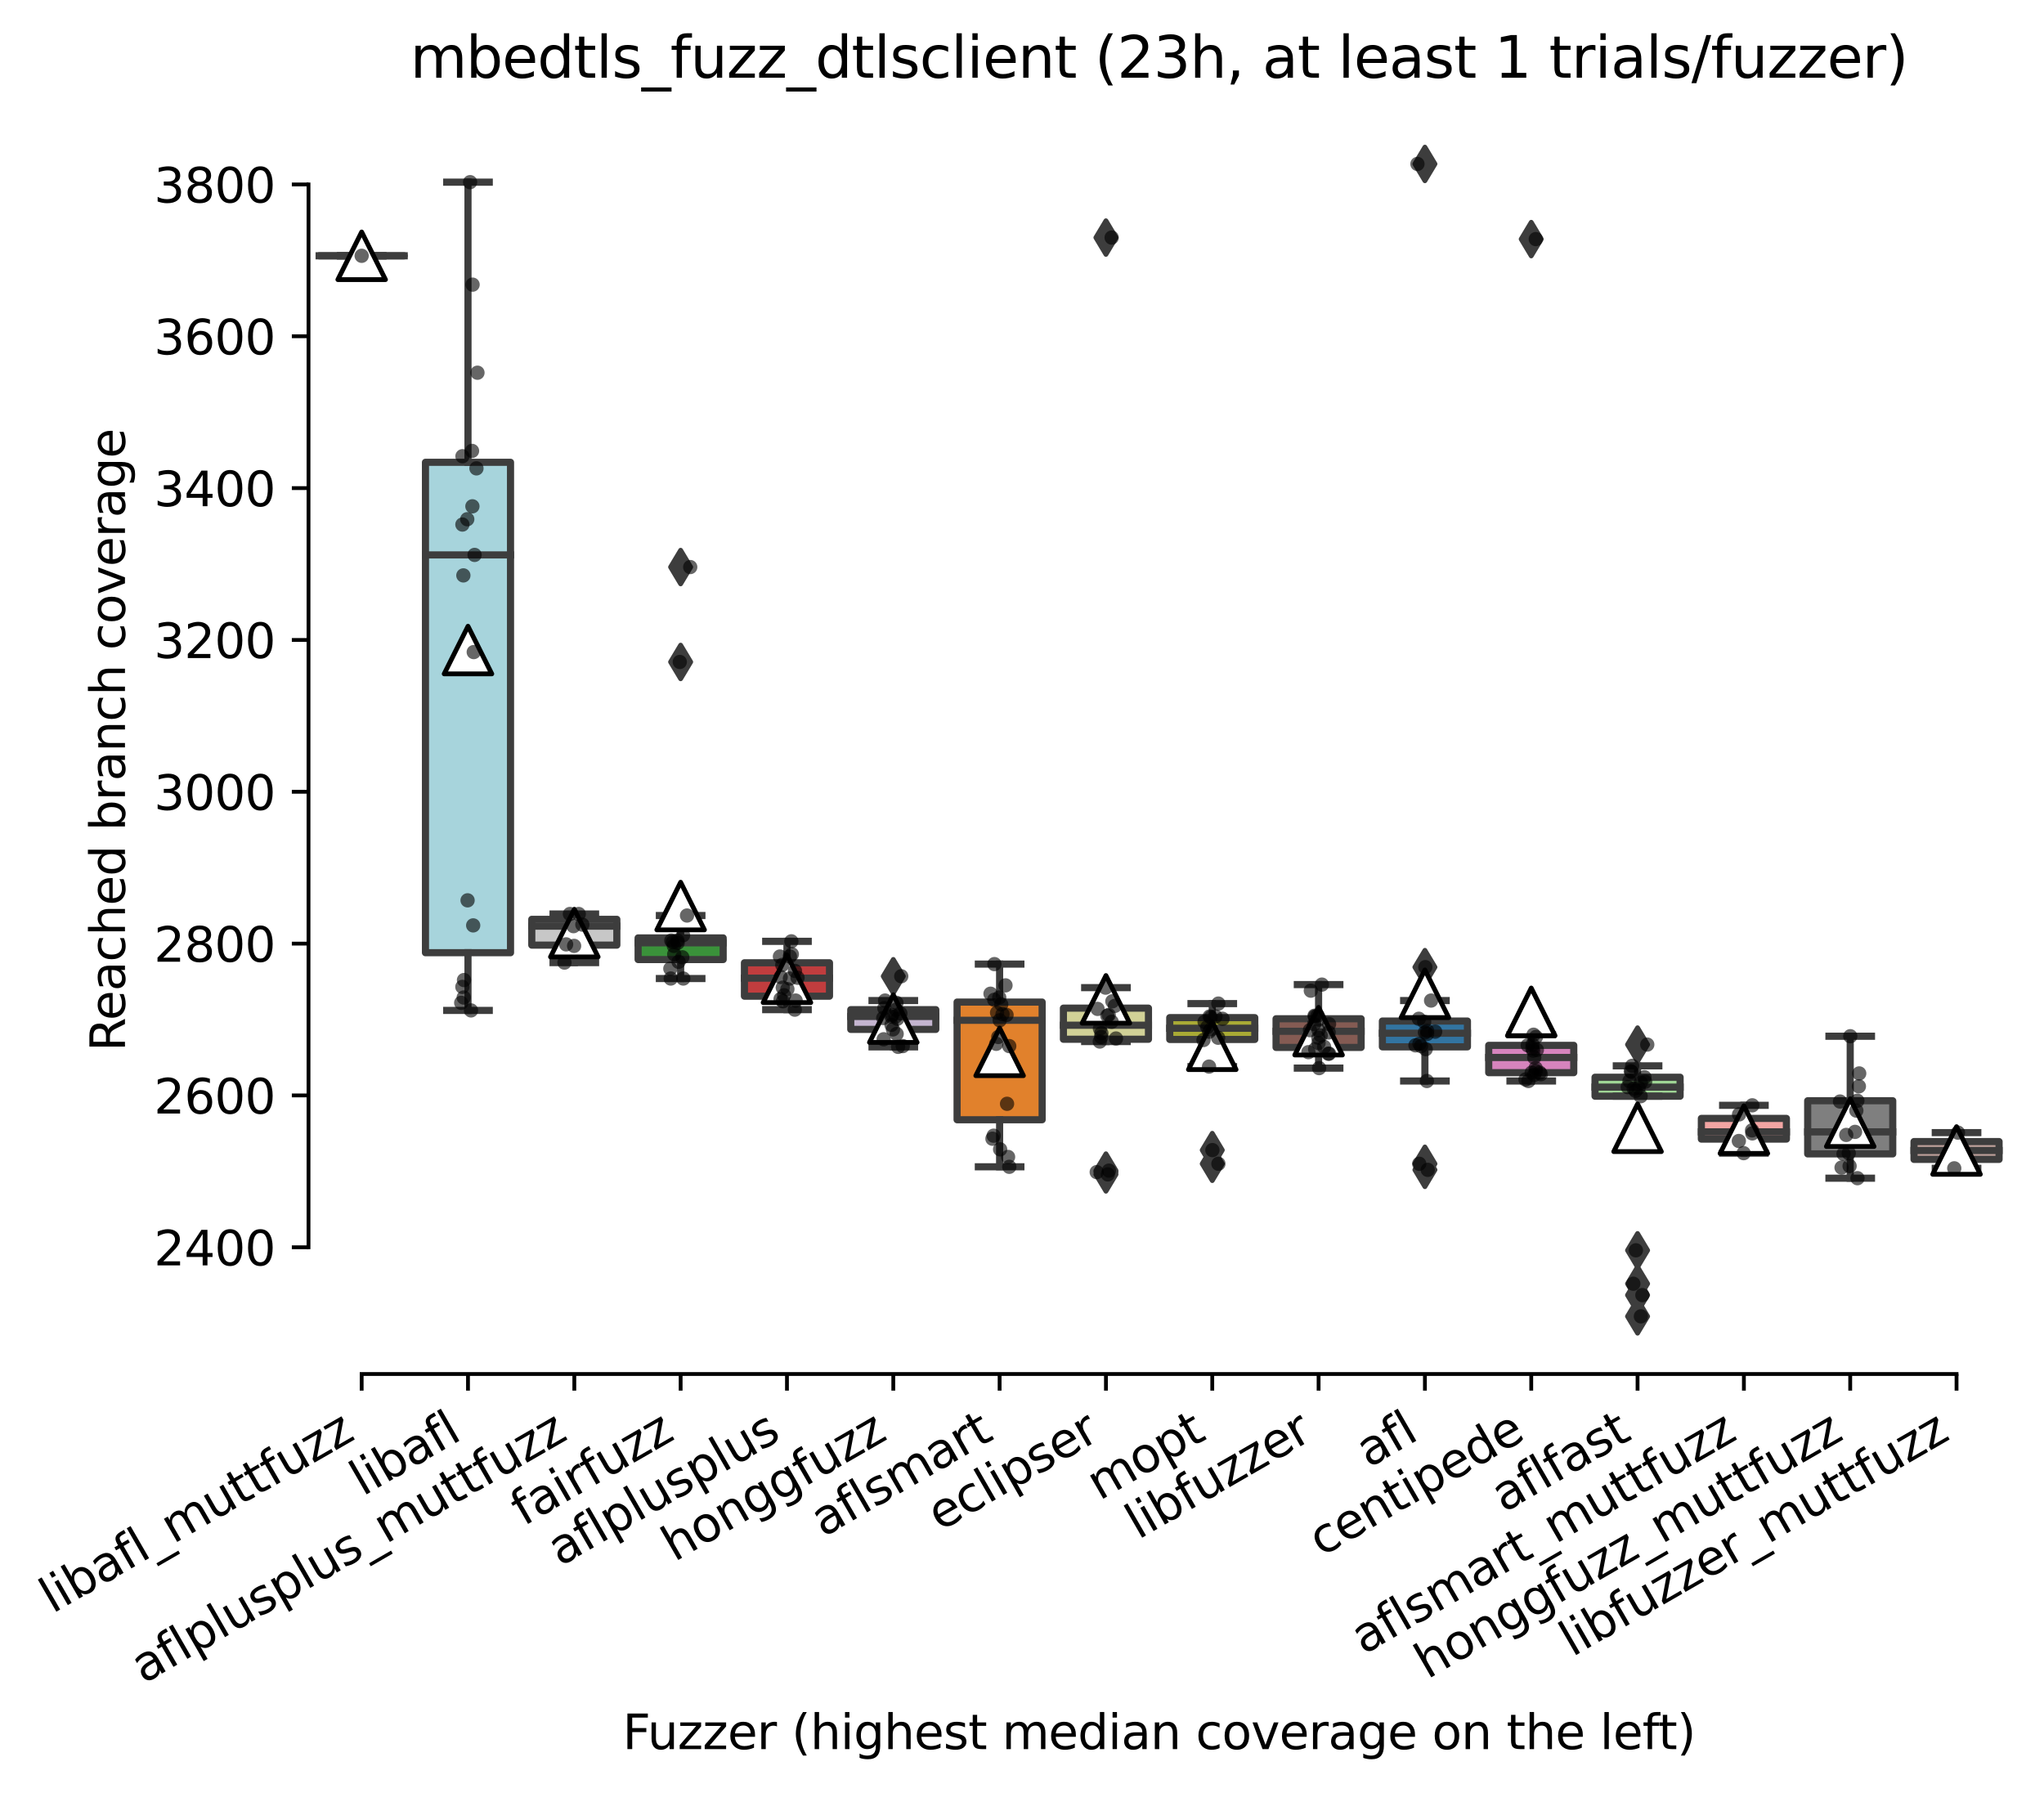 <?xml version="1.0" encoding="utf-8" standalone="no"?>
<!DOCTYPE svg PUBLIC "-//W3C//DTD SVG 1.1//EN"
  "http://www.w3.org/Graphics/SVG/1.1/DTD/svg11.dtd">
<svg xmlns:xlink="http://www.w3.org/1999/xlink" width="429.082pt" height="376.454pt" viewBox="0 0 429.082 376.454" xmlns="http://www.w3.org/2000/svg" version="1.1">
 <defs>
  <style type="text/css">*{stroke-linejoin: round; stroke-linecap: butt}</style>
 </defs>
 <g id="figure_1">
  <g id="patch_1">
   <path d="M 0 376.454 
L 429.082 376.454 
L 429.082 0 
L 0 0 
z
" style="fill: #ffffff"/>
  </g>
  <g id="axes_1">
   <g id="patch_2">
    <path d="M 64.762 288.43 
L 421.882 288.43 
L 421.882 22.318 
L 64.762 22.318 
z
" style="fill: #ffffff"/>
   </g>
   <g id="patch_3">
    <path d="M 66.994 53.698 
L 84.85 53.698 
L 84.85 53.698 
L 66.994 53.698 
L 66.994 53.698 
z
" clip-path="url(#p5b7c9d74cc)" style="fill: #b5c8e1; stroke: #3d3d3d; stroke-width: 1.5; stroke-linejoin: miter"/>
   </g>
   <g id="patch_4">
    <path d="M 89.314 199.997 
L 107.17 199.997 
L 107.17 97.046 
L 89.314 97.046 
L 89.314 199.997 
z
" clip-path="url(#p5b7c9d74cc)" style="fill: #a7d4dc; stroke: #3d3d3d; stroke-width: 1.5; stroke-linejoin: miter"/>
   </g>
   <g id="patch_5">
    <path d="M 111.634 198.403 
L 129.49 198.403 
L 129.49 192.985 
L 111.634 192.985 
L 111.634 198.403 
z
" clip-path="url(#p5b7c9d74cc)" style="fill: #c7c7c7; stroke: #3d3d3d; stroke-width: 1.5; stroke-linejoin: miter"/>
   </g>
   <g id="patch_6">
    <path d="M 133.954 201.431 
L 151.81 201.431 
L 151.81 196.889 
L 133.954 196.889 
L 133.954 201.431 
z
" clip-path="url(#p5b7c9d74cc)" style="fill: #3a923a; stroke: #3d3d3d; stroke-width: 1.5; stroke-linejoin: miter"/>
   </g>
   <g id="patch_7">
    <path d="M 156.274 209.121 
L 174.13 209.121 
L 174.13 202.109 
L 156.274 202.109 
L 156.274 209.121 
z
" clip-path="url(#p5b7c9d74cc)" style="fill: #c03d3e; stroke: #3d3d3d; stroke-width: 1.5; stroke-linejoin: miter"/>
   </g>
   <g id="patch_8">
    <path d="M 178.594 216.093 
L 196.45 216.093 
L 196.45 211.95 
L 178.594 211.95 
L 178.594 216.093 
z
" clip-path="url(#p5b7c9d74cc)" style="fill: #c4b5d0; stroke: #3d3d3d; stroke-width: 1.5; stroke-linejoin: miter"/>
   </g>
   <g id="patch_9">
    <path d="M 200.914 235.058 
L 218.77 235.058 
L 218.77 210.356 
L 200.914 210.356 
L 200.914 235.058 
z
" clip-path="url(#p5b7c9d74cc)" style="fill: #e1812c; stroke: #3d3d3d; stroke-width: 1.5; stroke-linejoin: miter"/>
   </g>
   <g id="patch_10">
    <path d="M 223.234 218.165 
L 241.09 218.165 
L 241.09 211.631 
L 223.234 211.631 
L 223.234 218.165 
z
" clip-path="url(#p5b7c9d74cc)" style="fill: #d1d197; stroke: #3d3d3d; stroke-width: 1.5; stroke-linejoin: miter"/>
   </g>
   <g id="patch_11">
    <path d="M 245.554 218.205 
L 263.41 218.205 
L 263.41 213.623 
L 245.554 213.623 
L 245.554 218.205 
z
" clip-path="url(#p5b7c9d74cc)" style="fill: #a9aa35; stroke: #3d3d3d; stroke-width: 1.5; stroke-linejoin: miter"/>
   </g>
   <g id="patch_12">
    <path d="M 267.874 219.878 
L 285.73 219.878 
L 285.73 213.862 
L 267.874 213.862 
L 267.874 219.878 
z
" clip-path="url(#p5b7c9d74cc)" style="fill: #845b53; stroke: #3d3d3d; stroke-width: 1.5; stroke-linejoin: miter"/>
   </g>
   <g id="patch_13">
    <path d="M 290.194 219.759 
L 308.05 219.759 
L 308.05 214.34 
L 290.194 214.34 
L 290.194 219.759 
z
" clip-path="url(#p5b7c9d74cc)" style="fill: #3274a1; stroke: #3d3d3d; stroke-width: 1.5; stroke-linejoin: miter"/>
   </g>
   <g id="patch_14">
    <path d="M 312.514 225.177 
L 330.37 225.177 
L 330.37 219.44 
L 312.514 219.44 
L 312.514 225.177 
z
" clip-path="url(#p5b7c9d74cc)" style="fill: #d684bd; stroke: #3d3d3d; stroke-width: 1.5; stroke-linejoin: miter"/>
   </g>
   <g id="patch_15">
    <path d="M 334.834 230.118 
L 352.69 230.118 
L 352.69 226.133 
L 334.834 226.133 
L 334.834 230.118 
z
" clip-path="url(#p5b7c9d74cc)" style="fill: #9fd495; stroke: #3d3d3d; stroke-width: 1.5; stroke-linejoin: miter"/>
   </g>
   <g id="patch_16">
    <path d="M 357.154 239.122 
L 375.01 239.122 
L 375.01 234.779 
L 357.154 234.779 
L 357.154 239.122 
z
" clip-path="url(#p5b7c9d74cc)" style="fill: #f2a5a3; stroke: #3d3d3d; stroke-width: 1.5; stroke-linejoin: miter"/>
   </g>
   <g id="patch_17">
    <path d="M 379.474 242.229 
L 397.33 242.229 
L 397.33 231.074 
L 379.474 231.074 
L 379.474 242.229 
z
" clip-path="url(#p5b7c9d74cc)" style="fill: #7f7f7f; stroke: #3d3d3d; stroke-width: 1.5; stroke-linejoin: miter"/>
   </g>
   <g id="patch_18">
    <path d="M 401.794 243.385 
L 419.65 243.385 
L 419.65 239.64 
L 401.794 239.64 
L 401.794 243.385 
z
" clip-path="url(#p5b7c9d74cc)" style="fill: #bea09a; stroke: #3d3d3d; stroke-width: 1.5; stroke-linejoin: miter"/>
   </g>
   <g id="matplotlib.axis_1">
    <g id="xtick_1">
     <g id="line2d_1">
      <defs>
       <path id="m5b7f316682" d="M 0 0 
L 0 3.5 
" style="stroke: #000000; stroke-width: 0.8"/>
      </defs>
      <g>
       <use xlink:href="#m5b7f316682" x="75.922" y="288.43" style="stroke: #000000; stroke-width: 0.8"/>
      </g>
     </g>
     <g id="text_1">
      <!-- libafl_muttfuzz -->
      <g transform="translate(10.999 338.813) rotate(-30) scale(0.1 -0.1)">
       <defs>
        <path id="DejaVuSans-6c" d="M 603 4863 
L 1178 4863 
L 1178 0 
L 603 0 
L 603 4863 
z
" transform="scale(0.016)"/>
        <path id="DejaVuSans-69" d="M 603 3500 
L 1178 3500 
L 1178 0 
L 603 0 
L 603 3500 
z
M 603 4863 
L 1178 4863 
L 1178 4134 
L 603 4134 
L 603 4863 
z
" transform="scale(0.016)"/>
        <path id="DejaVuSans-62" d="M 3116 1747 
Q 3116 2381 2855 2742 
Q 2594 3103 2138 3103 
Q 1681 3103 1420 2742 
Q 1159 2381 1159 1747 
Q 1159 1113 1420 752 
Q 1681 391 2138 391 
Q 2594 391 2855 752 
Q 3116 1113 3116 1747 
z
M 1159 2969 
Q 1341 3281 1617 3432 
Q 1894 3584 2278 3584 
Q 2916 3584 3314 3078 
Q 3713 2572 3713 1747 
Q 3713 922 3314 415 
Q 2916 -91 2278 -91 
Q 1894 -91 1617 61 
Q 1341 213 1159 525 
L 1159 0 
L 581 0 
L 581 4863 
L 1159 4863 
L 1159 2969 
z
" transform="scale(0.016)"/>
        <path id="DejaVuSans-61" d="M 2194 1759 
Q 1497 1759 1228 1600 
Q 959 1441 959 1056 
Q 959 750 1161 570 
Q 1363 391 1709 391 
Q 2188 391 2477 730 
Q 2766 1069 2766 1631 
L 2766 1759 
L 2194 1759 
z
M 3341 1997 
L 3341 0 
L 2766 0 
L 2766 531 
Q 2569 213 2275 61 
Q 1981 -91 1556 -91 
Q 1019 -91 701 211 
Q 384 513 384 1019 
Q 384 1609 779 1909 
Q 1175 2209 1959 2209 
L 2766 2209 
L 2766 2266 
Q 2766 2663 2505 2880 
Q 2244 3097 1772 3097 
Q 1472 3097 1187 3025 
Q 903 2953 641 2809 
L 641 3341 
Q 956 3463 1253 3523 
Q 1550 3584 1831 3584 
Q 2591 3584 2966 3190 
Q 3341 2797 3341 1997 
z
" transform="scale(0.016)"/>
        <path id="DejaVuSans-66" d="M 2375 4863 
L 2375 4384 
L 1825 4384 
Q 1516 4384 1395 4259 
Q 1275 4134 1275 3809 
L 1275 3500 
L 2222 3500 
L 2222 3053 
L 1275 3053 
L 1275 0 
L 697 0 
L 697 3053 
L 147 3053 
L 147 3500 
L 697 3500 
L 697 3744 
Q 697 4328 969 4595 
Q 1241 4863 1831 4863 
L 2375 4863 
z
" transform="scale(0.016)"/>
        <path id="DejaVuSans-5f" d="M 3263 -1063 
L 3263 -1509 
L -63 -1509 
L -63 -1063 
L 3263 -1063 
z
" transform="scale(0.016)"/>
        <path id="DejaVuSans-6d" d="M 3328 2828 
Q 3544 3216 3844 3400 
Q 4144 3584 4550 3584 
Q 5097 3584 5394 3201 
Q 5691 2819 5691 2113 
L 5691 0 
L 5113 0 
L 5113 2094 
Q 5113 2597 4934 2840 
Q 4756 3084 4391 3084 
Q 3944 3084 3684 2787 
Q 3425 2491 3425 1978 
L 3425 0 
L 2847 0 
L 2847 2094 
Q 2847 2600 2669 2842 
Q 2491 3084 2119 3084 
Q 1678 3084 1418 2786 
Q 1159 2488 1159 1978 
L 1159 0 
L 581 0 
L 581 3500 
L 1159 3500 
L 1159 2956 
Q 1356 3278 1631 3431 
Q 1906 3584 2284 3584 
Q 2666 3584 2933 3390 
Q 3200 3197 3328 2828 
z
" transform="scale(0.016)"/>
        <path id="DejaVuSans-75" d="M 544 1381 
L 544 3500 
L 1119 3500 
L 1119 1403 
Q 1119 906 1312 657 
Q 1506 409 1894 409 
Q 2359 409 2629 706 
Q 2900 1003 2900 1516 
L 2900 3500 
L 3475 3500 
L 3475 0 
L 2900 0 
L 2900 538 
Q 2691 219 2414 64 
Q 2138 -91 1772 -91 
Q 1169 -91 856 284 
Q 544 659 544 1381 
z
M 1991 3584 
L 1991 3584 
z
" transform="scale(0.016)"/>
        <path id="DejaVuSans-74" d="M 1172 4494 
L 1172 3500 
L 2356 3500 
L 2356 3053 
L 1172 3053 
L 1172 1153 
Q 1172 725 1289 603 
Q 1406 481 1766 481 
L 2356 481 
L 2356 0 
L 1766 0 
Q 1100 0 847 248 
Q 594 497 594 1153 
L 594 3053 
L 172 3053 
L 172 3500 
L 594 3500 
L 594 4494 
L 1172 4494 
z
" transform="scale(0.016)"/>
        <path id="DejaVuSans-7a" d="M 353 3500 
L 3084 3500 
L 3084 2975 
L 922 459 
L 3084 459 
L 3084 0 
L 275 0 
L 275 525 
L 2438 3041 
L 353 3041 
L 353 3500 
z
" transform="scale(0.016)"/>
       </defs>
       <use xlink:href="#DejaVuSans-6c"/>
       <use xlink:href="#DejaVuSans-69" x="27.783"/>
       <use xlink:href="#DejaVuSans-62" x="55.566"/>
       <use xlink:href="#DejaVuSans-61" x="119.043"/>
       <use xlink:href="#DejaVuSans-66" x="180.322"/>
       <use xlink:href="#DejaVuSans-6c" x="215.527"/>
       <use xlink:href="#DejaVuSans-5f" x="243.311"/>
       <use xlink:href="#DejaVuSans-6d" x="293.311"/>
       <use xlink:href="#DejaVuSans-75" x="390.723"/>
       <use xlink:href="#DejaVuSans-74" x="454.102"/>
       <use xlink:href="#DejaVuSans-74" x="493.311"/>
       <use xlink:href="#DejaVuSans-66" x="532.52"/>
       <use xlink:href="#DejaVuSans-75" x="567.725"/>
       <use xlink:href="#DejaVuSans-7a" x="631.104"/>
       <use xlink:href="#DejaVuSans-7a" x="683.594"/>
      </g>
     </g>
    </g>
    <g id="xtick_2">
     <g id="line2d_2">
      <g>
       <use xlink:href="#m5b7f316682" x="98.242" y="288.43" style="stroke: #000000; stroke-width: 0.8"/>
      </g>
     </g>
     <g id="text_2">
      <!-- libafl -->
      <g transform="translate(76.13 314.176) rotate(-30) scale(0.1 -0.1)">
       <use xlink:href="#DejaVuSans-6c"/>
       <use xlink:href="#DejaVuSans-69" x="27.783"/>
       <use xlink:href="#DejaVuSans-62" x="55.566"/>
       <use xlink:href="#DejaVuSans-61" x="119.043"/>
       <use xlink:href="#DejaVuSans-66" x="180.322"/>
       <use xlink:href="#DejaVuSans-6c" x="215.527"/>
      </g>
     </g>
    </g>
    <g id="xtick_3">
     <g id="line2d_3">
      <g>
       <use xlink:href="#m5b7f316682" x="120.562" y="288.43" style="stroke: #000000; stroke-width: 0.8"/>
      </g>
     </g>
     <g id="text_3">
      <!-- aflplusplus_muttfuzz -->
      <g transform="translate(30.142 353.534) rotate(-30) scale(0.1 -0.1)">
       <defs>
        <path id="DejaVuSans-70" d="M 1159 525 
L 1159 -1331 
L 581 -1331 
L 581 3500 
L 1159 3500 
L 1159 2969 
Q 1341 3281 1617 3432 
Q 1894 3584 2278 3584 
Q 2916 3584 3314 3078 
Q 3713 2572 3713 1747 
Q 3713 922 3314 415 
Q 2916 -91 2278 -91 
Q 1894 -91 1617 61 
Q 1341 213 1159 525 
z
M 3116 1747 
Q 3116 2381 2855 2742 
Q 2594 3103 2138 3103 
Q 1681 3103 1420 2742 
Q 1159 2381 1159 1747 
Q 1159 1113 1420 752 
Q 1681 391 2138 391 
Q 2594 391 2855 752 
Q 3116 1113 3116 1747 
z
" transform="scale(0.016)"/>
        <path id="DejaVuSans-73" d="M 2834 3397 
L 2834 2853 
Q 2591 2978 2328 3040 
Q 2066 3103 1784 3103 
Q 1356 3103 1142 2972 
Q 928 2841 928 2578 
Q 928 2378 1081 2264 
Q 1234 2150 1697 2047 
L 1894 2003 
Q 2506 1872 2764 1633 
Q 3022 1394 3022 966 
Q 3022 478 2636 193 
Q 2250 -91 1575 -91 
Q 1294 -91 989 -36 
Q 684 19 347 128 
L 347 722 
Q 666 556 975 473 
Q 1284 391 1588 391 
Q 1994 391 2212 530 
Q 2431 669 2431 922 
Q 2431 1156 2273 1281 
Q 2116 1406 1581 1522 
L 1381 1569 
Q 847 1681 609 1914 
Q 372 2147 372 2553 
Q 372 3047 722 3315 
Q 1072 3584 1716 3584 
Q 2034 3584 2315 3537 
Q 2597 3491 2834 3397 
z
" transform="scale(0.016)"/>
       </defs>
       <use xlink:href="#DejaVuSans-61"/>
       <use xlink:href="#DejaVuSans-66" x="61.279"/>
       <use xlink:href="#DejaVuSans-6c" x="96.484"/>
       <use xlink:href="#DejaVuSans-70" x="124.268"/>
       <use xlink:href="#DejaVuSans-6c" x="187.744"/>
       <use xlink:href="#DejaVuSans-75" x="215.527"/>
       <use xlink:href="#DejaVuSans-73" x="278.906"/>
       <use xlink:href="#DejaVuSans-70" x="331.006"/>
       <use xlink:href="#DejaVuSans-6c" x="394.482"/>
       <use xlink:href="#DejaVuSans-75" x="422.266"/>
       <use xlink:href="#DejaVuSans-73" x="485.645"/>
       <use xlink:href="#DejaVuSans-5f" x="537.744"/>
       <use xlink:href="#DejaVuSans-6d" x="587.744"/>
       <use xlink:href="#DejaVuSans-75" x="685.156"/>
       <use xlink:href="#DejaVuSans-74" x="748.535"/>
       <use xlink:href="#DejaVuSans-74" x="787.744"/>
       <use xlink:href="#DejaVuSans-66" x="826.953"/>
       <use xlink:href="#DejaVuSans-75" x="862.158"/>
       <use xlink:href="#DejaVuSans-7a" x="925.537"/>
       <use xlink:href="#DejaVuSans-7a" x="978.027"/>
      </g>
     </g>
    </g>
    <g id="xtick_4">
     <g id="line2d_4">
      <g>
       <use xlink:href="#m5b7f316682" x="142.882" y="288.43" style="stroke: #000000; stroke-width: 0.8"/>
      </g>
     </g>
     <g id="text_4">
      <!-- fairfuzz -->
      <g transform="translate(109.892 320.457) rotate(-30) scale(0.1 -0.1)">
       <defs>
        <path id="DejaVuSans-72" d="M 2631 2963 
Q 2534 3019 2420 3045 
Q 2306 3072 2169 3072 
Q 1681 3072 1420 2755 
Q 1159 2438 1159 1844 
L 1159 0 
L 581 0 
L 581 3500 
L 1159 3500 
L 1159 2956 
Q 1341 3275 1631 3429 
Q 1922 3584 2338 3584 
Q 2397 3584 2469 3576 
Q 2541 3569 2628 3553 
L 2631 2963 
z
" transform="scale(0.016)"/>
       </defs>
       <use xlink:href="#DejaVuSans-66"/>
       <use xlink:href="#DejaVuSans-61" x="35.205"/>
       <use xlink:href="#DejaVuSans-69" x="96.484"/>
       <use xlink:href="#DejaVuSans-72" x="124.268"/>
       <use xlink:href="#DejaVuSans-66" x="165.381"/>
       <use xlink:href="#DejaVuSans-75" x="200.586"/>
       <use xlink:href="#DejaVuSans-7a" x="263.965"/>
       <use xlink:href="#DejaVuSans-7a" x="316.455"/>
      </g>
     </g>
    </g>
    <g id="xtick_5">
     <g id="line2d_5">
      <g>
       <use xlink:href="#m5b7f316682" x="165.202" y="288.43" style="stroke: #000000; stroke-width: 0.8"/>
      </g>
     </g>
     <g id="text_5">
      <!-- aflplusplus -->
      <g transform="translate(117.593 328.897) rotate(-30) scale(0.1 -0.1)">
       <use xlink:href="#DejaVuSans-61"/>
       <use xlink:href="#DejaVuSans-66" x="61.279"/>
       <use xlink:href="#DejaVuSans-6c" x="96.484"/>
       <use xlink:href="#DejaVuSans-70" x="124.268"/>
       <use xlink:href="#DejaVuSans-6c" x="187.744"/>
       <use xlink:href="#DejaVuSans-75" x="215.527"/>
       <use xlink:href="#DejaVuSans-73" x="278.906"/>
       <use xlink:href="#DejaVuSans-70" x="331.006"/>
       <use xlink:href="#DejaVuSans-6c" x="394.482"/>
       <use xlink:href="#DejaVuSans-75" x="422.266"/>
       <use xlink:href="#DejaVuSans-73" x="485.645"/>
      </g>
     </g>
    </g>
    <g id="xtick_6">
     <g id="line2d_6">
      <g>
       <use xlink:href="#m5b7f316682" x="187.522" y="288.43" style="stroke: #000000; stroke-width: 0.8"/>
      </g>
     </g>
     <g id="text_6">
      <!-- honggfuzz -->
      <g transform="translate(141.582 327.933) rotate(-30) scale(0.1 -0.1)">
       <defs>
        <path id="DejaVuSans-68" d="M 3513 2113 
L 3513 0 
L 2938 0 
L 2938 2094 
Q 2938 2591 2744 2837 
Q 2550 3084 2163 3084 
Q 1697 3084 1428 2787 
Q 1159 2491 1159 1978 
L 1159 0 
L 581 0 
L 581 4863 
L 1159 4863 
L 1159 2956 
Q 1366 3272 1645 3428 
Q 1925 3584 2291 3584 
Q 2894 3584 3203 3211 
Q 3513 2838 3513 2113 
z
" transform="scale(0.016)"/>
        <path id="DejaVuSans-6f" d="M 1959 3097 
Q 1497 3097 1228 2736 
Q 959 2375 959 1747 
Q 959 1119 1226 758 
Q 1494 397 1959 397 
Q 2419 397 2687 759 
Q 2956 1122 2956 1747 
Q 2956 2369 2687 2733 
Q 2419 3097 1959 3097 
z
M 1959 3584 
Q 2709 3584 3137 3096 
Q 3566 2609 3566 1747 
Q 3566 888 3137 398 
Q 2709 -91 1959 -91 
Q 1206 -91 779 398 
Q 353 888 353 1747 
Q 353 2609 779 3096 
Q 1206 3584 1959 3584 
z
" transform="scale(0.016)"/>
        <path id="DejaVuSans-6e" d="M 3513 2113 
L 3513 0 
L 2938 0 
L 2938 2094 
Q 2938 2591 2744 2837 
Q 2550 3084 2163 3084 
Q 1697 3084 1428 2787 
Q 1159 2491 1159 1978 
L 1159 0 
L 581 0 
L 581 3500 
L 1159 3500 
L 1159 2956 
Q 1366 3272 1645 3428 
Q 1925 3584 2291 3584 
Q 2894 3584 3203 3211 
Q 3513 2838 3513 2113 
z
" transform="scale(0.016)"/>
        <path id="DejaVuSans-67" d="M 2906 1791 
Q 2906 2416 2648 2759 
Q 2391 3103 1925 3103 
Q 1463 3103 1205 2759 
Q 947 2416 947 1791 
Q 947 1169 1205 825 
Q 1463 481 1925 481 
Q 2391 481 2648 825 
Q 2906 1169 2906 1791 
z
M 3481 434 
Q 3481 -459 3084 -895 
Q 2688 -1331 1869 -1331 
Q 1566 -1331 1297 -1286 
Q 1028 -1241 775 -1147 
L 775 -588 
Q 1028 -725 1275 -790 
Q 1522 -856 1778 -856 
Q 2344 -856 2625 -561 
Q 2906 -266 2906 331 
L 2906 616 
Q 2728 306 2450 153 
Q 2172 0 1784 0 
Q 1141 0 747 490 
Q 353 981 353 1791 
Q 353 2603 747 3093 
Q 1141 3584 1784 3584 
Q 2172 3584 2450 3431 
Q 2728 3278 2906 2969 
L 2906 3500 
L 3481 3500 
L 3481 434 
z
" transform="scale(0.016)"/>
       </defs>
       <use xlink:href="#DejaVuSans-68"/>
       <use xlink:href="#DejaVuSans-6f" x="63.379"/>
       <use xlink:href="#DejaVuSans-6e" x="124.561"/>
       <use xlink:href="#DejaVuSans-67" x="187.939"/>
       <use xlink:href="#DejaVuSans-67" x="251.416"/>
       <use xlink:href="#DejaVuSans-66" x="314.893"/>
       <use xlink:href="#DejaVuSans-75" x="350.098"/>
       <use xlink:href="#DejaVuSans-7a" x="413.477"/>
       <use xlink:href="#DejaVuSans-7a" x="465.967"/>
      </g>
     </g>
    </g>
    <g id="xtick_7">
     <g id="line2d_7">
      <g>
       <use xlink:href="#m5b7f316682" x="209.842" y="288.43" style="stroke: #000000; stroke-width: 0.8"/>
      </g>
     </g>
     <g id="text_7">
      <!-- aflsmart -->
      <g transform="translate(172.831 322.779) rotate(-30) scale(0.1 -0.1)">
       <use xlink:href="#DejaVuSans-61"/>
       <use xlink:href="#DejaVuSans-66" x="61.279"/>
       <use xlink:href="#DejaVuSans-6c" x="96.484"/>
       <use xlink:href="#DejaVuSans-73" x="124.268"/>
       <use xlink:href="#DejaVuSans-6d" x="176.367"/>
       <use xlink:href="#DejaVuSans-61" x="273.779"/>
       <use xlink:href="#DejaVuSans-72" x="335.059"/>
       <use xlink:href="#DejaVuSans-74" x="376.172"/>
      </g>
     </g>
    </g>
    <g id="xtick_8">
     <g id="line2d_8">
      <g>
       <use xlink:href="#m5b7f316682" x="232.162" y="288.43" style="stroke: #000000; stroke-width: 0.8"/>
      </g>
     </g>
     <g id="text_8">
      <!-- eclipser -->
      <g transform="translate(197.321 321.525) rotate(-30) scale(0.1 -0.1)">
       <defs>
        <path id="DejaVuSans-65" d="M 3597 1894 
L 3597 1613 
L 953 1613 
Q 991 1019 1311 708 
Q 1631 397 2203 397 
Q 2534 397 2845 478 
Q 3156 559 3463 722 
L 3463 178 
Q 3153 47 2828 -22 
Q 2503 -91 2169 -91 
Q 1331 -91 842 396 
Q 353 884 353 1716 
Q 353 2575 817 3079 
Q 1281 3584 2069 3584 
Q 2775 3584 3186 3129 
Q 3597 2675 3597 1894 
z
M 3022 2063 
Q 3016 2534 2758 2815 
Q 2500 3097 2075 3097 
Q 1594 3097 1305 2825 
Q 1016 2553 972 2059 
L 3022 2063 
z
" transform="scale(0.016)"/>
        <path id="DejaVuSans-63" d="M 3122 3366 
L 3122 2828 
Q 2878 2963 2633 3030 
Q 2388 3097 2138 3097 
Q 1578 3097 1268 2742 
Q 959 2388 959 1747 
Q 959 1106 1268 751 
Q 1578 397 2138 397 
Q 2388 397 2633 464 
Q 2878 531 3122 666 
L 3122 134 
Q 2881 22 2623 -34 
Q 2366 -91 2075 -91 
Q 1284 -91 818 406 
Q 353 903 353 1747 
Q 353 2603 823 3093 
Q 1294 3584 2113 3584 
Q 2378 3584 2631 3529 
Q 2884 3475 3122 3366 
z
" transform="scale(0.016)"/>
       </defs>
       <use xlink:href="#DejaVuSans-65"/>
       <use xlink:href="#DejaVuSans-63" x="61.523"/>
       <use xlink:href="#DejaVuSans-6c" x="116.504"/>
       <use xlink:href="#DejaVuSans-69" x="144.287"/>
       <use xlink:href="#DejaVuSans-70" x="172.07"/>
       <use xlink:href="#DejaVuSans-73" x="235.547"/>
       <use xlink:href="#DejaVuSans-65" x="287.646"/>
       <use xlink:href="#DejaVuSans-72" x="349.17"/>
      </g>
     </g>
    </g>
    <g id="xtick_9">
     <g id="line2d_9">
      <g>
       <use xlink:href="#m5b7f316682" x="254.482" y="288.43" style="stroke: #000000; stroke-width: 0.8"/>
      </g>
     </g>
     <g id="text_9">
      <!-- mopt -->
      <g transform="translate(230.814 315.075) rotate(-30) scale(0.1 -0.1)">
       <use xlink:href="#DejaVuSans-6d"/>
       <use xlink:href="#DejaVuSans-6f" x="97.412"/>
       <use xlink:href="#DejaVuSans-70" x="158.594"/>
       <use xlink:href="#DejaVuSans-74" x="222.07"/>
      </g>
     </g>
    </g>
    <g id="xtick_10">
     <g id="line2d_10">
      <g>
       <use xlink:href="#m5b7f316682" x="276.802" y="288.43" style="stroke: #000000; stroke-width: 0.8"/>
      </g>
     </g>
     <g id="text_10">
      <!-- libfuzzer -->
      <g transform="translate(238.935 323.272) rotate(-30) scale(0.1 -0.1)">
       <use xlink:href="#DejaVuSans-6c"/>
       <use xlink:href="#DejaVuSans-69" x="27.783"/>
       <use xlink:href="#DejaVuSans-62" x="55.566"/>
       <use xlink:href="#DejaVuSans-66" x="119.043"/>
       <use xlink:href="#DejaVuSans-75" x="154.248"/>
       <use xlink:href="#DejaVuSans-7a" x="217.627"/>
       <use xlink:href="#DejaVuSans-7a" x="270.117"/>
       <use xlink:href="#DejaVuSans-65" x="322.607"/>
       <use xlink:href="#DejaVuSans-72" x="384.131"/>
      </g>
     </g>
    </g>
    <g id="xtick_11">
     <g id="line2d_11">
      <g>
       <use xlink:href="#m5b7f316682" x="299.122" y="288.43" style="stroke: #000000; stroke-width: 0.8"/>
      </g>
     </g>
     <g id="text_11">
      <!-- afl -->
      <g transform="translate(287.32 308.224) rotate(-30) scale(0.1 -0.1)">
       <use xlink:href="#DejaVuSans-61"/>
       <use xlink:href="#DejaVuSans-66" x="61.279"/>
       <use xlink:href="#DejaVuSans-6c" x="96.484"/>
      </g>
     </g>
    </g>
    <g id="xtick_12">
     <g id="line2d_12">
      <g>
       <use xlink:href="#m5b7f316682" x="321.442" y="288.43" style="stroke: #000000; stroke-width: 0.8"/>
      </g>
     </g>
     <g id="text_12">
      <!-- centipede -->
      <g transform="translate(277.368 326.856) rotate(-30) scale(0.1 -0.1)">
       <defs>
        <path id="DejaVuSans-64" d="M 2906 2969 
L 2906 4863 
L 3481 4863 
L 3481 0 
L 2906 0 
L 2906 525 
Q 2725 213 2448 61 
Q 2172 -91 1784 -91 
Q 1150 -91 751 415 
Q 353 922 353 1747 
Q 353 2572 751 3078 
Q 1150 3584 1784 3584 
Q 2172 3584 2448 3432 
Q 2725 3281 2906 2969 
z
M 947 1747 
Q 947 1113 1208 752 
Q 1469 391 1925 391 
Q 2381 391 2643 752 
Q 2906 1113 2906 1747 
Q 2906 2381 2643 2742 
Q 2381 3103 1925 3103 
Q 1469 3103 1208 2742 
Q 947 2381 947 1747 
z
" transform="scale(0.016)"/>
       </defs>
       <use xlink:href="#DejaVuSans-63"/>
       <use xlink:href="#DejaVuSans-65" x="54.98"/>
       <use xlink:href="#DejaVuSans-6e" x="116.504"/>
       <use xlink:href="#DejaVuSans-74" x="179.883"/>
       <use xlink:href="#DejaVuSans-69" x="219.092"/>
       <use xlink:href="#DejaVuSans-70" x="246.875"/>
       <use xlink:href="#DejaVuSans-65" x="310.352"/>
       <use xlink:href="#DejaVuSans-64" x="371.875"/>
       <use xlink:href="#DejaVuSans-65" x="435.352"/>
      </g>
     </g>
    </g>
    <g id="xtick_13">
     <g id="line2d_13">
      <g>
       <use xlink:href="#m5b7f316682" x="343.762" y="288.43" style="stroke: #000000; stroke-width: 0.8"/>
      </g>
     </g>
     <g id="text_13">
      <!-- aflfast -->
      <g transform="translate(315.698 317.613) rotate(-30) scale(0.1 -0.1)">
       <use xlink:href="#DejaVuSans-61"/>
       <use xlink:href="#DejaVuSans-66" x="61.279"/>
       <use xlink:href="#DejaVuSans-6c" x="96.484"/>
       <use xlink:href="#DejaVuSans-66" x="124.268"/>
       <use xlink:href="#DejaVuSans-61" x="159.473"/>
       <use xlink:href="#DejaVuSans-73" x="220.752"/>
       <use xlink:href="#DejaVuSans-74" x="272.852"/>
      </g>
     </g>
    </g>
    <g id="xtick_14">
     <g id="line2d_14">
      <g>
       <use xlink:href="#m5b7f316682" x="366.082" y="288.43" style="stroke: #000000; stroke-width: 0.8"/>
      </g>
     </g>
     <g id="text_14">
      <!-- aflsmart_muttfuzz -->
      <g transform="translate(286.26 347.415) rotate(-30) scale(0.1 -0.1)">
       <use xlink:href="#DejaVuSans-61"/>
       <use xlink:href="#DejaVuSans-66" x="61.279"/>
       <use xlink:href="#DejaVuSans-6c" x="96.484"/>
       <use xlink:href="#DejaVuSans-73" x="124.268"/>
       <use xlink:href="#DejaVuSans-6d" x="176.367"/>
       <use xlink:href="#DejaVuSans-61" x="273.779"/>
       <use xlink:href="#DejaVuSans-72" x="335.059"/>
       <use xlink:href="#DejaVuSans-74" x="376.172"/>
       <use xlink:href="#DejaVuSans-5f" x="415.381"/>
       <use xlink:href="#DejaVuSans-6d" x="465.381"/>
       <use xlink:href="#DejaVuSans-75" x="562.793"/>
       <use xlink:href="#DejaVuSans-74" x="626.172"/>
       <use xlink:href="#DejaVuSans-74" x="665.381"/>
       <use xlink:href="#DejaVuSans-66" x="704.59"/>
       <use xlink:href="#DejaVuSans-75" x="739.795"/>
       <use xlink:href="#DejaVuSans-7a" x="803.174"/>
       <use xlink:href="#DejaVuSans-7a" x="855.664"/>
      </g>
     </g>
    </g>
    <g id="xtick_15">
     <g id="line2d_15">
      <g>
       <use xlink:href="#m5b7f316682" x="388.402" y="288.43" style="stroke: #000000; stroke-width: 0.8"/>
      </g>
     </g>
     <g id="text_15">
      <!-- honggfuzz_muttfuzz -->
      <g transform="translate(299.651 352.57) rotate(-30) scale(0.1 -0.1)">
       <use xlink:href="#DejaVuSans-68"/>
       <use xlink:href="#DejaVuSans-6f" x="63.379"/>
       <use xlink:href="#DejaVuSans-6e" x="124.561"/>
       <use xlink:href="#DejaVuSans-67" x="187.939"/>
       <use xlink:href="#DejaVuSans-67" x="251.416"/>
       <use xlink:href="#DejaVuSans-66" x="314.893"/>
       <use xlink:href="#DejaVuSans-75" x="350.098"/>
       <use xlink:href="#DejaVuSans-7a" x="413.477"/>
       <use xlink:href="#DejaVuSans-7a" x="465.967"/>
       <use xlink:href="#DejaVuSans-5f" x="518.457"/>
       <use xlink:href="#DejaVuSans-6d" x="568.457"/>
       <use xlink:href="#DejaVuSans-75" x="665.869"/>
       <use xlink:href="#DejaVuSans-74" x="729.248"/>
       <use xlink:href="#DejaVuSans-74" x="768.457"/>
       <use xlink:href="#DejaVuSans-66" x="807.666"/>
       <use xlink:href="#DejaVuSans-75" x="842.871"/>
       <use xlink:href="#DejaVuSans-7a" x="906.25"/>
       <use xlink:href="#DejaVuSans-7a" x="958.74"/>
      </g>
     </g>
    </g>
    <g id="xtick_16">
     <g id="line2d_16">
      <g>
       <use xlink:href="#m5b7f316682" x="410.722" y="288.43" style="stroke: #000000; stroke-width: 0.8"/>
      </g>
     </g>
     <g id="text_16">
      <!-- libfuzzer_muttfuzz -->
      <g transform="translate(330.044 347.909) rotate(-30) scale(0.1 -0.1)">
       <use xlink:href="#DejaVuSans-6c"/>
       <use xlink:href="#DejaVuSans-69" x="27.783"/>
       <use xlink:href="#DejaVuSans-62" x="55.566"/>
       <use xlink:href="#DejaVuSans-66" x="119.043"/>
       <use xlink:href="#DejaVuSans-75" x="154.248"/>
       <use xlink:href="#DejaVuSans-7a" x="217.627"/>
       <use xlink:href="#DejaVuSans-7a" x="270.117"/>
       <use xlink:href="#DejaVuSans-65" x="322.607"/>
       <use xlink:href="#DejaVuSans-72" x="384.131"/>
       <use xlink:href="#DejaVuSans-5f" x="425.244"/>
       <use xlink:href="#DejaVuSans-6d" x="475.244"/>
       <use xlink:href="#DejaVuSans-75" x="572.656"/>
       <use xlink:href="#DejaVuSans-74" x="636.035"/>
       <use xlink:href="#DejaVuSans-74" x="675.244"/>
       <use xlink:href="#DejaVuSans-66" x="714.453"/>
       <use xlink:href="#DejaVuSans-75" x="749.658"/>
       <use xlink:href="#DejaVuSans-7a" x="813.037"/>
       <use xlink:href="#DejaVuSans-7a" x="865.527"/>
      </g>
     </g>
    </g>
    <g id="text_17">
     <!-- Fuzzer (highest median coverage on the left) -->
     <g transform="translate(130.704 367.174) scale(0.1 -0.1)">
      <defs>
       <path id="DejaVuSans-46" d="M 628 4666 
L 3309 4666 
L 3309 4134 
L 1259 4134 
L 1259 2759 
L 3109 2759 
L 3109 2228 
L 1259 2228 
L 1259 0 
L 628 0 
L 628 4666 
z
" transform="scale(0.016)"/>
       <path id="DejaVuSans-20" transform="scale(0.016)"/>
       <path id="DejaVuSans-28" d="M 1984 4856 
Q 1566 4138 1362 3434 
Q 1159 2731 1159 2009 
Q 1159 1288 1364 580 
Q 1569 -128 1984 -844 
L 1484 -844 
Q 1016 -109 783 600 
Q 550 1309 550 2009 
Q 550 2706 781 3412 
Q 1013 4119 1484 4856 
L 1984 4856 
z
" transform="scale(0.016)"/>
       <path id="DejaVuSans-76" d="M 191 3500 
L 800 3500 
L 1894 563 
L 2988 3500 
L 3597 3500 
L 2284 0 
L 1503 0 
L 191 3500 
z
" transform="scale(0.016)"/>
       <path id="DejaVuSans-29" d="M 513 4856 
L 1013 4856 
Q 1481 4119 1714 3412 
Q 1947 2706 1947 2009 
Q 1947 1309 1714 600 
Q 1481 -109 1013 -844 
L 513 -844 
Q 928 -128 1133 580 
Q 1338 1288 1338 2009 
Q 1338 2731 1133 3434 
Q 928 4138 513 4856 
z
" transform="scale(0.016)"/>
      </defs>
      <use xlink:href="#DejaVuSans-46"/>
      <use xlink:href="#DejaVuSans-75" x="52.02"/>
      <use xlink:href="#DejaVuSans-7a" x="115.398"/>
      <use xlink:href="#DejaVuSans-7a" x="167.889"/>
      <use xlink:href="#DejaVuSans-65" x="220.379"/>
      <use xlink:href="#DejaVuSans-72" x="281.902"/>
      <use xlink:href="#DejaVuSans-20" x="323.016"/>
      <use xlink:href="#DejaVuSans-28" x="354.803"/>
      <use xlink:href="#DejaVuSans-68" x="393.816"/>
      <use xlink:href="#DejaVuSans-69" x="457.195"/>
      <use xlink:href="#DejaVuSans-67" x="484.979"/>
      <use xlink:href="#DejaVuSans-68" x="548.455"/>
      <use xlink:href="#DejaVuSans-65" x="611.834"/>
      <use xlink:href="#DejaVuSans-73" x="673.357"/>
      <use xlink:href="#DejaVuSans-74" x="725.457"/>
      <use xlink:href="#DejaVuSans-20" x="764.666"/>
      <use xlink:href="#DejaVuSans-6d" x="796.453"/>
      <use xlink:href="#DejaVuSans-65" x="893.865"/>
      <use xlink:href="#DejaVuSans-64" x="955.389"/>
      <use xlink:href="#DejaVuSans-69" x="1018.865"/>
      <use xlink:href="#DejaVuSans-61" x="1046.648"/>
      <use xlink:href="#DejaVuSans-6e" x="1107.928"/>
      <use xlink:href="#DejaVuSans-20" x="1171.307"/>
      <use xlink:href="#DejaVuSans-63" x="1203.094"/>
      <use xlink:href="#DejaVuSans-6f" x="1258.074"/>
      <use xlink:href="#DejaVuSans-76" x="1319.256"/>
      <use xlink:href="#DejaVuSans-65" x="1378.436"/>
      <use xlink:href="#DejaVuSans-72" x="1439.959"/>
      <use xlink:href="#DejaVuSans-61" x="1481.072"/>
      <use xlink:href="#DejaVuSans-67" x="1542.352"/>
      <use xlink:href="#DejaVuSans-65" x="1605.828"/>
      <use xlink:href="#DejaVuSans-20" x="1667.352"/>
      <use xlink:href="#DejaVuSans-6f" x="1699.139"/>
      <use xlink:href="#DejaVuSans-6e" x="1760.32"/>
      <use xlink:href="#DejaVuSans-20" x="1823.699"/>
      <use xlink:href="#DejaVuSans-74" x="1855.486"/>
      <use xlink:href="#DejaVuSans-68" x="1894.695"/>
      <use xlink:href="#DejaVuSans-65" x="1958.074"/>
      <use xlink:href="#DejaVuSans-20" x="2019.598"/>
      <use xlink:href="#DejaVuSans-6c" x="2051.385"/>
      <use xlink:href="#DejaVuSans-65" x="2079.168"/>
      <use xlink:href="#DejaVuSans-66" x="2140.691"/>
      <use xlink:href="#DejaVuSans-74" x="2174.146"/>
      <use xlink:href="#DejaVuSans-29" x="2213.355"/>
     </g>
    </g>
   </g>
   <g id="matplotlib.axis_2">
    <g id="ytick_1">
     <g id="line2d_17">
      <defs>
       <path id="m8ef1b17c63" d="M 0 0 
L -3.5 0 
" style="stroke: #000000; stroke-width: 0.8"/>
      </defs>
      <g>
       <use xlink:href="#m8ef1b17c63" x="64.762" y="261.832" style="stroke: #000000; stroke-width: 0.8"/>
      </g>
     </g>
     <g id="text_18">
      <!-- 2400 -->
      <g transform="translate(32.312 265.631) scale(0.1 -0.1)">
       <defs>
        <path id="DejaVuSans-32" d="M 1228 531 
L 3431 531 
L 3431 0 
L 469 0 
L 469 531 
Q 828 903 1448 1529 
Q 2069 2156 2228 2338 
Q 2531 2678 2651 2914 
Q 2772 3150 2772 3378 
Q 2772 3750 2511 3984 
Q 2250 4219 1831 4219 
Q 1534 4219 1204 4116 
Q 875 4013 500 3803 
L 500 4441 
Q 881 4594 1212 4672 
Q 1544 4750 1819 4750 
Q 2544 4750 2975 4387 
Q 3406 4025 3406 3419 
Q 3406 3131 3298 2873 
Q 3191 2616 2906 2266 
Q 2828 2175 2409 1742 
Q 1991 1309 1228 531 
z
" transform="scale(0.016)"/>
        <path id="DejaVuSans-34" d="M 2419 4116 
L 825 1625 
L 2419 1625 
L 2419 4116 
z
M 2253 4666 
L 3047 4666 
L 3047 1625 
L 3713 1625 
L 3713 1100 
L 3047 1100 
L 3047 0 
L 2419 0 
L 2419 1100 
L 313 1100 
L 313 1709 
L 2253 4666 
z
" transform="scale(0.016)"/>
        <path id="DejaVuSans-30" d="M 2034 4250 
Q 1547 4250 1301 3770 
Q 1056 3291 1056 2328 
Q 1056 1369 1301 889 
Q 1547 409 2034 409 
Q 2525 409 2770 889 
Q 3016 1369 3016 2328 
Q 3016 3291 2770 3770 
Q 2525 4250 2034 4250 
z
M 2034 4750 
Q 2819 4750 3233 4129 
Q 3647 3509 3647 2328 
Q 3647 1150 3233 529 
Q 2819 -91 2034 -91 
Q 1250 -91 836 529 
Q 422 1150 422 2328 
Q 422 3509 836 4129 
Q 1250 4750 2034 4750 
z
" transform="scale(0.016)"/>
       </defs>
       <use xlink:href="#DejaVuSans-32"/>
       <use xlink:href="#DejaVuSans-34" x="63.623"/>
       <use xlink:href="#DejaVuSans-30" x="127.246"/>
       <use xlink:href="#DejaVuSans-30" x="190.869"/>
      </g>
     </g>
    </g>
    <g id="ytick_2">
     <g id="line2d_18">
      <g>
       <use xlink:href="#m8ef1b17c63" x="64.762" y="229.958" style="stroke: #000000; stroke-width: 0.8"/>
      </g>
     </g>
     <g id="text_19">
      <!-- 2600 -->
      <g transform="translate(32.312 233.757) scale(0.1 -0.1)">
       <defs>
        <path id="DejaVuSans-36" d="M 2113 2584 
Q 1688 2584 1439 2293 
Q 1191 2003 1191 1497 
Q 1191 994 1439 701 
Q 1688 409 2113 409 
Q 2538 409 2786 701 
Q 3034 994 3034 1497 
Q 3034 2003 2786 2293 
Q 2538 2584 2113 2584 
z
M 3366 4563 
L 3366 3988 
Q 3128 4100 2886 4159 
Q 2644 4219 2406 4219 
Q 1781 4219 1451 3797 
Q 1122 3375 1075 2522 
Q 1259 2794 1537 2939 
Q 1816 3084 2150 3084 
Q 2853 3084 3261 2657 
Q 3669 2231 3669 1497 
Q 3669 778 3244 343 
Q 2819 -91 2113 -91 
Q 1303 -91 875 529 
Q 447 1150 447 2328 
Q 447 3434 972 4092 
Q 1497 4750 2381 4750 
Q 2619 4750 2861 4703 
Q 3103 4656 3366 4563 
z
" transform="scale(0.016)"/>
       </defs>
       <use xlink:href="#DejaVuSans-32"/>
       <use xlink:href="#DejaVuSans-36" x="63.623"/>
       <use xlink:href="#DejaVuSans-30" x="127.246"/>
       <use xlink:href="#DejaVuSans-30" x="190.869"/>
      </g>
     </g>
    </g>
    <g id="ytick_3">
     <g id="line2d_19">
      <g>
       <use xlink:href="#m8ef1b17c63" x="64.762" y="198.085" style="stroke: #000000; stroke-width: 0.8"/>
      </g>
     </g>
     <g id="text_20">
      <!-- 2800 -->
      <g transform="translate(32.312 201.884) scale(0.1 -0.1)">
       <defs>
        <path id="DejaVuSans-38" d="M 2034 2216 
Q 1584 2216 1326 1975 
Q 1069 1734 1069 1313 
Q 1069 891 1326 650 
Q 1584 409 2034 409 
Q 2484 409 2743 651 
Q 3003 894 3003 1313 
Q 3003 1734 2745 1975 
Q 2488 2216 2034 2216 
z
M 1403 2484 
Q 997 2584 770 2862 
Q 544 3141 544 3541 
Q 544 4100 942 4425 
Q 1341 4750 2034 4750 
Q 2731 4750 3128 4425 
Q 3525 4100 3525 3541 
Q 3525 3141 3298 2862 
Q 3072 2584 2669 2484 
Q 3125 2378 3379 2068 
Q 3634 1759 3634 1313 
Q 3634 634 3220 271 
Q 2806 -91 2034 -91 
Q 1263 -91 848 271 
Q 434 634 434 1313 
Q 434 1759 690 2068 
Q 947 2378 1403 2484 
z
M 1172 3481 
Q 1172 3119 1398 2916 
Q 1625 2713 2034 2713 
Q 2441 2713 2670 2916 
Q 2900 3119 2900 3481 
Q 2900 3844 2670 4047 
Q 2441 4250 2034 4250 
Q 1625 4250 1398 4047 
Q 1172 3844 1172 3481 
z
" transform="scale(0.016)"/>
       </defs>
       <use xlink:href="#DejaVuSans-32"/>
       <use xlink:href="#DejaVuSans-38" x="63.623"/>
       <use xlink:href="#DejaVuSans-30" x="127.246"/>
       <use xlink:href="#DejaVuSans-30" x="190.869"/>
      </g>
     </g>
    </g>
    <g id="ytick_4">
     <g id="line2d_20">
      <g>
       <use xlink:href="#m8ef1b17c63" x="64.762" y="166.211" style="stroke: #000000; stroke-width: 0.8"/>
      </g>
     </g>
     <g id="text_21">
      <!-- 3000 -->
      <g transform="translate(32.312 170.01) scale(0.1 -0.1)">
       <defs>
        <path id="DejaVuSans-33" d="M 2597 2516 
Q 3050 2419 3304 2112 
Q 3559 1806 3559 1356 
Q 3559 666 3084 287 
Q 2609 -91 1734 -91 
Q 1441 -91 1130 -33 
Q 819 25 488 141 
L 488 750 
Q 750 597 1062 519 
Q 1375 441 1716 441 
Q 2309 441 2620 675 
Q 2931 909 2931 1356 
Q 2931 1769 2642 2001 
Q 2353 2234 1838 2234 
L 1294 2234 
L 1294 2753 
L 1863 2753 
Q 2328 2753 2575 2939 
Q 2822 3125 2822 3475 
Q 2822 3834 2567 4026 
Q 2313 4219 1838 4219 
Q 1578 4219 1281 4162 
Q 984 4106 628 3988 
L 628 4550 
Q 988 4650 1302 4700 
Q 1616 4750 1894 4750 
Q 2613 4750 3031 4423 
Q 3450 4097 3450 3541 
Q 3450 3153 3228 2886 
Q 3006 2619 2597 2516 
z
" transform="scale(0.016)"/>
       </defs>
       <use xlink:href="#DejaVuSans-33"/>
       <use xlink:href="#DejaVuSans-30" x="63.623"/>
       <use xlink:href="#DejaVuSans-30" x="127.246"/>
       <use xlink:href="#DejaVuSans-30" x="190.869"/>
      </g>
     </g>
    </g>
    <g id="ytick_5">
     <g id="line2d_21">
      <g>
       <use xlink:href="#m8ef1b17c63" x="64.762" y="134.338" style="stroke: #000000; stroke-width: 0.8"/>
      </g>
     </g>
     <g id="text_22">
      <!-- 3200 -->
      <g transform="translate(32.312 138.137) scale(0.1 -0.1)">
       <use xlink:href="#DejaVuSans-33"/>
       <use xlink:href="#DejaVuSans-32" x="63.623"/>
       <use xlink:href="#DejaVuSans-30" x="127.246"/>
       <use xlink:href="#DejaVuSans-30" x="190.869"/>
      </g>
     </g>
    </g>
    <g id="ytick_6">
     <g id="line2d_22">
      <g>
       <use xlink:href="#m8ef1b17c63" x="64.762" y="102.464" style="stroke: #000000; stroke-width: 0.8"/>
      </g>
     </g>
     <g id="text_23">
      <!-- 3400 -->
      <g transform="translate(32.312 106.263) scale(0.1 -0.1)">
       <use xlink:href="#DejaVuSans-33"/>
       <use xlink:href="#DejaVuSans-34" x="63.623"/>
       <use xlink:href="#DejaVuSans-30" x="127.246"/>
       <use xlink:href="#DejaVuSans-30" x="190.869"/>
      </g>
     </g>
    </g>
    <g id="ytick_7">
     <g id="line2d_23">
      <g>
       <use xlink:href="#m8ef1b17c63" x="64.762" y="70.591" style="stroke: #000000; stroke-width: 0.8"/>
      </g>
     </g>
     <g id="text_24">
      <!-- 3600 -->
      <g transform="translate(32.312 74.39) scale(0.1 -0.1)">
       <use xlink:href="#DejaVuSans-33"/>
       <use xlink:href="#DejaVuSans-36" x="63.623"/>
       <use xlink:href="#DejaVuSans-30" x="127.246"/>
       <use xlink:href="#DejaVuSans-30" x="190.869"/>
      </g>
     </g>
    </g>
    <g id="ytick_8">
     <g id="line2d_24">
      <g>
       <use xlink:href="#m8ef1b17c63" x="64.762" y="38.717" style="stroke: #000000; stroke-width: 0.8"/>
      </g>
     </g>
     <g id="text_25">
      <!-- 3800 -->
      <g transform="translate(32.312 42.516) scale(0.1 -0.1)">
       <use xlink:href="#DejaVuSans-33"/>
       <use xlink:href="#DejaVuSans-38" x="63.623"/>
       <use xlink:href="#DejaVuSans-30" x="127.246"/>
       <use xlink:href="#DejaVuSans-30" x="190.869"/>
      </g>
     </g>
    </g>
    <g id="text_26">
     <!-- Reached branch coverage -->
     <g transform="translate(26.232 220.706) rotate(-90) scale(0.1 -0.1)">
      <defs>
       <path id="DejaVuSans-52" d="M 2841 2188 
Q 3044 2119 3236 1894 
Q 3428 1669 3622 1275 
L 4263 0 
L 3584 0 
L 2988 1197 
Q 2756 1666 2539 1819 
Q 2322 1972 1947 1972 
L 1259 1972 
L 1259 0 
L 628 0 
L 628 4666 
L 2053 4666 
Q 2853 4666 3247 4331 
Q 3641 3997 3641 3322 
Q 3641 2881 3436 2590 
Q 3231 2300 2841 2188 
z
M 1259 4147 
L 1259 2491 
L 2053 2491 
Q 2509 2491 2742 2702 
Q 2975 2913 2975 3322 
Q 2975 3731 2742 3939 
Q 2509 4147 2053 4147 
L 1259 4147 
z
" transform="scale(0.016)"/>
      </defs>
      <use xlink:href="#DejaVuSans-52"/>
      <use xlink:href="#DejaVuSans-65" x="64.982"/>
      <use xlink:href="#DejaVuSans-61" x="126.506"/>
      <use xlink:href="#DejaVuSans-63" x="187.785"/>
      <use xlink:href="#DejaVuSans-68" x="242.766"/>
      <use xlink:href="#DejaVuSans-65" x="306.145"/>
      <use xlink:href="#DejaVuSans-64" x="367.668"/>
      <use xlink:href="#DejaVuSans-20" x="431.145"/>
      <use xlink:href="#DejaVuSans-62" x="462.932"/>
      <use xlink:href="#DejaVuSans-72" x="526.408"/>
      <use xlink:href="#DejaVuSans-61" x="567.521"/>
      <use xlink:href="#DejaVuSans-6e" x="628.801"/>
      <use xlink:href="#DejaVuSans-63" x="692.18"/>
      <use xlink:href="#DejaVuSans-68" x="747.16"/>
      <use xlink:href="#DejaVuSans-20" x="810.539"/>
      <use xlink:href="#DejaVuSans-63" x="842.326"/>
      <use xlink:href="#DejaVuSans-6f" x="897.307"/>
      <use xlink:href="#DejaVuSans-76" x="958.488"/>
      <use xlink:href="#DejaVuSans-65" x="1017.668"/>
      <use xlink:href="#DejaVuSans-72" x="1079.191"/>
      <use xlink:href="#DejaVuSans-61" x="1120.305"/>
      <use xlink:href="#DejaVuSans-67" x="1181.584"/>
      <use xlink:href="#DejaVuSans-65" x="1245.061"/>
     </g>
    </g>
   </g>
   <g id="line2d_25">
    <path d="M 75.922 53.698 
L 75.922 53.698 
" clip-path="url(#p5b7c9d74cc)" style="fill: none; stroke: #3d3d3d; stroke-width: 1.5; stroke-linecap: square"/>
   </g>
   <g id="line2d_26">
    <path d="M 75.922 53.698 
L 75.922 53.698 
" clip-path="url(#p5b7c9d74cc)" style="fill: none; stroke: #3d3d3d; stroke-width: 1.5; stroke-linecap: square"/>
   </g>
   <g id="line2d_27">
    <path d="M 71.458 53.698 
L 80.386 53.698 
" clip-path="url(#p5b7c9d74cc)" style="fill: none; stroke: #3d3d3d; stroke-width: 1.5; stroke-linecap: square"/>
   </g>
   <g id="line2d_28">
    <path d="M 71.458 53.698 
L 80.386 53.698 
" clip-path="url(#p5b7c9d74cc)" style="fill: none; stroke: #3d3d3d; stroke-width: 1.5; stroke-linecap: square"/>
   </g>
   <g id="line2d_29"/>
   <g id="line2d_30">
    <path d="M 98.242 199.997 
L 98.242 212.109 
" clip-path="url(#p5b7c9d74cc)" style="fill: none; stroke: #3d3d3d; stroke-width: 1.5; stroke-linecap: square"/>
   </g>
   <g id="line2d_31">
    <path d="M 98.242 97.046 
L 98.242 38.239 
" clip-path="url(#p5b7c9d74cc)" style="fill: none; stroke: #3d3d3d; stroke-width: 1.5; stroke-linecap: square"/>
   </g>
   <g id="line2d_32">
    <path d="M 93.778 212.109 
L 102.706 212.109 
" clip-path="url(#p5b7c9d74cc)" style="fill: none; stroke: #3d3d3d; stroke-width: 1.5; stroke-linecap: square"/>
   </g>
   <g id="line2d_33">
    <path d="M 93.778 38.239 
L 102.706 38.239 
" clip-path="url(#p5b7c9d74cc)" style="fill: none; stroke: #3d3d3d; stroke-width: 1.5; stroke-linecap: square"/>
   </g>
   <g id="line2d_34"/>
   <g id="line2d_35">
    <path d="M 120.562 198.403 
L 120.562 202.069 
" clip-path="url(#p5b7c9d74cc)" style="fill: none; stroke: #3d3d3d; stroke-width: 1.5; stroke-linecap: square"/>
   </g>
   <g id="line2d_36">
    <path d="M 120.562 192.985 
L 120.562 191.869 
" clip-path="url(#p5b7c9d74cc)" style="fill: none; stroke: #3d3d3d; stroke-width: 1.5; stroke-linecap: square"/>
   </g>
   <g id="line2d_37">
    <path d="M 116.098 202.069 
L 125.026 202.069 
" clip-path="url(#p5b7c9d74cc)" style="fill: none; stroke: #3d3d3d; stroke-width: 1.5; stroke-linecap: square"/>
   </g>
   <g id="line2d_38">
    <path d="M 116.098 191.869 
L 125.026 191.869 
" clip-path="url(#p5b7c9d74cc)" style="fill: none; stroke: #3d3d3d; stroke-width: 1.5; stroke-linecap: square"/>
   </g>
   <g id="line2d_39"/>
   <g id="line2d_40">
    <path d="M 142.882 201.431 
L 142.882 205.416 
" clip-path="url(#p5b7c9d74cc)" style="fill: none; stroke: #3d3d3d; stroke-width: 1.5; stroke-linecap: square"/>
   </g>
   <g id="line2d_41">
    <path d="M 142.882 196.889 
L 142.882 192.188 
" clip-path="url(#p5b7c9d74cc)" style="fill: none; stroke: #3d3d3d; stroke-width: 1.5; stroke-linecap: square"/>
   </g>
   <g id="line2d_42">
    <path d="M 138.418 205.416 
L 147.346 205.416 
" clip-path="url(#p5b7c9d74cc)" style="fill: none; stroke: #3d3d3d; stroke-width: 1.5; stroke-linecap: square"/>
   </g>
   <g id="line2d_43">
    <path d="M 138.418 192.188 
L 147.346 192.188 
" clip-path="url(#p5b7c9d74cc)" style="fill: none; stroke: #3d3d3d; stroke-width: 1.5; stroke-linecap: square"/>
   </g>
   <g id="line2d_44">
    <defs>
     <path id="m11809eab49" d="M -0 3.536 
L 2.121 0 
L -0 -3.536 
L -2.121 -0 
z
" style="stroke: #3d3d3d; stroke-linejoin: miter"/>
    </defs>
    <g clip-path="url(#p5b7c9d74cc)">
     <use xlink:href="#m11809eab49" x="142.882" y="119.038" style="fill: #3d3d3d; stroke: #3d3d3d; stroke-linejoin: miter"/>
     <use xlink:href="#m11809eab49" x="142.882" y="138.959" style="fill: #3d3d3d; stroke: #3d3d3d; stroke-linejoin: miter"/>
    </g>
   </g>
   <g id="line2d_45">
    <path d="M 165.202 209.121 
L 165.202 211.95 
" clip-path="url(#p5b7c9d74cc)" style="fill: none; stroke: #3d3d3d; stroke-width: 1.5; stroke-linecap: square"/>
   </g>
   <g id="line2d_46">
    <path d="M 165.202 202.109 
L 165.202 197.607 
" clip-path="url(#p5b7c9d74cc)" style="fill: none; stroke: #3d3d3d; stroke-width: 1.5; stroke-linecap: square"/>
   </g>
   <g id="line2d_47">
    <path d="M 160.738 211.95 
L 169.666 211.95 
" clip-path="url(#p5b7c9d74cc)" style="fill: none; stroke: #3d3d3d; stroke-width: 1.5; stroke-linecap: square"/>
   </g>
   <g id="line2d_48">
    <path d="M 160.738 197.607 
L 169.666 197.607 
" clip-path="url(#p5b7c9d74cc)" style="fill: none; stroke: #3d3d3d; stroke-width: 1.5; stroke-linecap: square"/>
   </g>
   <g id="line2d_49"/>
   <g id="line2d_50">
    <path d="M 187.522 216.093 
L 187.522 219.759 
" clip-path="url(#p5b7c9d74cc)" style="fill: none; stroke: #3d3d3d; stroke-width: 1.5; stroke-linecap: square"/>
   </g>
   <g id="line2d_51">
    <path d="M 187.522 211.95 
L 187.522 210.037 
" clip-path="url(#p5b7c9d74cc)" style="fill: none; stroke: #3d3d3d; stroke-width: 1.5; stroke-linecap: square"/>
   </g>
   <g id="line2d_52">
    <path d="M 183.058 219.759 
L 191.986 219.759 
" clip-path="url(#p5b7c9d74cc)" style="fill: none; stroke: #3d3d3d; stroke-width: 1.5; stroke-linecap: square"/>
   </g>
   <g id="line2d_53">
    <path d="M 183.058 210.037 
L 191.986 210.037 
" clip-path="url(#p5b7c9d74cc)" style="fill: none; stroke: #3d3d3d; stroke-width: 1.5; stroke-linecap: square"/>
   </g>
   <g id="line2d_54">
    <g clip-path="url(#p5b7c9d74cc)">
     <use xlink:href="#m11809eab49" x="187.522" y="204.937" style="fill: #3d3d3d; stroke: #3d3d3d; stroke-linejoin: miter"/>
    </g>
   </g>
   <g id="line2d_55">
    <path d="M 209.842 235.058 
L 209.842 244.939 
" clip-path="url(#p5b7c9d74cc)" style="fill: none; stroke: #3d3d3d; stroke-width: 1.5; stroke-linecap: square"/>
   </g>
   <g id="line2d_56">
    <path d="M 209.842 210.356 
L 209.842 202.388 
" clip-path="url(#p5b7c9d74cc)" style="fill: none; stroke: #3d3d3d; stroke-width: 1.5; stroke-linecap: square"/>
   </g>
   <g id="line2d_57">
    <path d="M 205.378 244.939 
L 214.306 244.939 
" clip-path="url(#p5b7c9d74cc)" style="fill: none; stroke: #3d3d3d; stroke-width: 1.5; stroke-linecap: square"/>
   </g>
   <g id="line2d_58">
    <path d="M 205.378 202.388 
L 214.306 202.388 
" clip-path="url(#p5b7c9d74cc)" style="fill: none; stroke: #3d3d3d; stroke-width: 1.5; stroke-linecap: square"/>
   </g>
   <g id="line2d_59"/>
   <g id="line2d_60">
    <path d="M 232.162 218.165 
L 232.162 218.643 
" clip-path="url(#p5b7c9d74cc)" style="fill: none; stroke: #3d3d3d; stroke-width: 1.5; stroke-linecap: square"/>
   </g>
   <g id="line2d_61">
    <path d="M 232.162 211.631 
L 232.162 207.328 
" clip-path="url(#p5b7c9d74cc)" style="fill: none; stroke: #3d3d3d; stroke-width: 1.5; stroke-linecap: square"/>
   </g>
   <g id="line2d_62">
    <path d="M 227.698 218.643 
L 236.626 218.643 
" clip-path="url(#p5b7c9d74cc)" style="fill: none; stroke: #3d3d3d; stroke-width: 1.5; stroke-linecap: square"/>
   </g>
   <g id="line2d_63">
    <path d="M 227.698 207.328 
L 236.626 207.328 
" clip-path="url(#p5b7c9d74cc)" style="fill: none; stroke: #3d3d3d; stroke-width: 1.5; stroke-linecap: square"/>
   </g>
   <g id="line2d_64">
    <g clip-path="url(#p5b7c9d74cc)">
     <use xlink:href="#m11809eab49" x="232.162" y="245.736" style="fill: #3d3d3d; stroke: #3d3d3d; stroke-linejoin: miter"/>
     <use xlink:href="#m11809eab49" x="232.162" y="246.532" style="fill: #3d3d3d; stroke: #3d3d3d; stroke-linejoin: miter"/>
     <use xlink:href="#m11809eab49" x="232.162" y="246.054" style="fill: #3d3d3d; stroke: #3d3d3d; stroke-linejoin: miter"/>
     <use xlink:href="#m11809eab49" x="232.162" y="49.873" style="fill: #3d3d3d; stroke: #3d3d3d; stroke-linejoin: miter"/>
    </g>
   </g>
   <g id="line2d_65">
    <path d="M 254.482 218.205 
L 254.482 223.902 
" clip-path="url(#p5b7c9d74cc)" style="fill: none; stroke: #3d3d3d; stroke-width: 1.5; stroke-linecap: square"/>
   </g>
   <g id="line2d_66">
    <path d="M 254.482 213.623 
L 254.482 210.675 
" clip-path="url(#p5b7c9d74cc)" style="fill: none; stroke: #3d3d3d; stroke-width: 1.5; stroke-linecap: square"/>
   </g>
   <g id="line2d_67">
    <path d="M 250.018 223.902 
L 258.946 223.902 
" clip-path="url(#p5b7c9d74cc)" style="fill: none; stroke: #3d3d3d; stroke-width: 1.5; stroke-linecap: square"/>
   </g>
   <g id="line2d_68">
    <path d="M 250.018 210.675 
L 258.946 210.675 
" clip-path="url(#p5b7c9d74cc)" style="fill: none; stroke: #3d3d3d; stroke-width: 1.5; stroke-linecap: square"/>
   </g>
   <g id="line2d_69">
    <g clip-path="url(#p5b7c9d74cc)">
     <use xlink:href="#m11809eab49" x="254.482" y="244.301" style="fill: #3d3d3d; stroke: #3d3d3d; stroke-linejoin: miter"/>
     <use xlink:href="#m11809eab49" x="254.482" y="241.433" style="fill: #3d3d3d; stroke: #3d3d3d; stroke-linejoin: miter"/>
    </g>
   </g>
   <g id="line2d_70">
    <path d="M 276.802 219.878 
L 276.802 224.221 
" clip-path="url(#p5b7c9d74cc)" style="fill: none; stroke: #3d3d3d; stroke-width: 1.5; stroke-linecap: square"/>
   </g>
   <g id="line2d_71">
    <path d="M 276.802 213.862 
L 276.802 206.69 
" clip-path="url(#p5b7c9d74cc)" style="fill: none; stroke: #3d3d3d; stroke-width: 1.5; stroke-linecap: square"/>
   </g>
   <g id="line2d_72">
    <path d="M 272.338 224.221 
L 281.266 224.221 
" clip-path="url(#p5b7c9d74cc)" style="fill: none; stroke: #3d3d3d; stroke-width: 1.5; stroke-linecap: square"/>
   </g>
   <g id="line2d_73">
    <path d="M 272.338 206.69 
L 281.266 206.69 
" clip-path="url(#p5b7c9d74cc)" style="fill: none; stroke: #3d3d3d; stroke-width: 1.5; stroke-linecap: square"/>
   </g>
   <g id="line2d_74"/>
   <g id="line2d_75">
    <path d="M 299.122 219.759 
L 299.122 226.93 
" clip-path="url(#p5b7c9d74cc)" style="fill: none; stroke: #3d3d3d; stroke-width: 1.5; stroke-linecap: square"/>
   </g>
   <g id="line2d_76">
    <path d="M 299.122 214.34 
L 299.122 210.037 
" clip-path="url(#p5b7c9d74cc)" style="fill: none; stroke: #3d3d3d; stroke-width: 1.5; stroke-linecap: square"/>
   </g>
   <g id="line2d_77">
    <path d="M 294.658 226.93 
L 303.586 226.93 
" clip-path="url(#p5b7c9d74cc)" style="fill: none; stroke: #3d3d3d; stroke-width: 1.5; stroke-linecap: square"/>
   </g>
   <g id="line2d_78">
    <path d="M 294.658 210.037 
L 303.586 210.037 
" clip-path="url(#p5b7c9d74cc)" style="fill: none; stroke: #3d3d3d; stroke-width: 1.5; stroke-linecap: square"/>
   </g>
   <g id="line2d_79">
    <g clip-path="url(#p5b7c9d74cc)">
     <use xlink:href="#m11809eab49" x="299.122" y="245.576" style="fill: #3d3d3d; stroke: #3d3d3d; stroke-linejoin: miter"/>
     <use xlink:href="#m11809eab49" x="299.122" y="244.301" style="fill: #3d3d3d; stroke: #3d3d3d; stroke-linejoin: miter"/>
     <use xlink:href="#m11809eab49" x="299.122" y="203.025" style="fill: #3d3d3d; stroke: #3d3d3d; stroke-linejoin: miter"/>
     <use xlink:href="#m11809eab49" x="299.122" y="34.414" style="fill: #3d3d3d; stroke: #3d3d3d; stroke-linejoin: miter"/>
    </g>
   </g>
   <g id="line2d_80">
    <path d="M 321.442 225.177 
L 321.442 226.93 
" clip-path="url(#p5b7c9d74cc)" style="fill: none; stroke: #3d3d3d; stroke-width: 1.5; stroke-linecap: square"/>
   </g>
   <g id="line2d_81">
    <path d="M 321.442 219.44 
L 321.442 217.209 
" clip-path="url(#p5b7c9d74cc)" style="fill: none; stroke: #3d3d3d; stroke-width: 1.5; stroke-linecap: square"/>
   </g>
   <g id="line2d_82">
    <path d="M 316.978 226.93 
L 325.906 226.93 
" clip-path="url(#p5b7c9d74cc)" style="fill: none; stroke: #3d3d3d; stroke-width: 1.5; stroke-linecap: square"/>
   </g>
   <g id="line2d_83">
    <path d="M 316.978 217.209 
L 325.906 217.209 
" clip-path="url(#p5b7c9d74cc)" style="fill: none; stroke: #3d3d3d; stroke-width: 1.5; stroke-linecap: square"/>
   </g>
   <g id="line2d_84">
    <g clip-path="url(#p5b7c9d74cc)">
     <use xlink:href="#m11809eab49" x="321.442" y="50.192" style="fill: #3d3d3d; stroke: #3d3d3d; stroke-linejoin: miter"/>
    </g>
   </g>
   <g id="line2d_85">
    <path d="M 343.762 230.118 
L 343.762 230.118 
" clip-path="url(#p5b7c9d74cc)" style="fill: none; stroke: #3d3d3d; stroke-width: 1.5; stroke-linecap: square"/>
   </g>
   <g id="line2d_86">
    <path d="M 343.762 226.133 
L 343.762 223.743 
" clip-path="url(#p5b7c9d74cc)" style="fill: none; stroke: #3d3d3d; stroke-width: 1.5; stroke-linecap: square"/>
   </g>
   <g id="line2d_87">
    <path d="M 339.298 230.118 
L 348.226 230.118 
" clip-path="url(#p5b7c9d74cc)" style="fill: none; stroke: #3d3d3d; stroke-width: 1.5; stroke-linecap: square"/>
   </g>
   <g id="line2d_88">
    <path d="M 339.298 223.743 
L 348.226 223.743 
" clip-path="url(#p5b7c9d74cc)" style="fill: none; stroke: #3d3d3d; stroke-width: 1.5; stroke-linecap: square"/>
   </g>
   <g id="line2d_89">
    <g clip-path="url(#p5b7c9d74cc)">
     <use xlink:href="#m11809eab49" x="343.762" y="262.469" style="fill: #3d3d3d; stroke: #3d3d3d; stroke-linejoin: miter"/>
     <use xlink:href="#m11809eab49" x="343.762" y="276.334" style="fill: #3d3d3d; stroke: #3d3d3d; stroke-linejoin: miter"/>
     <use xlink:href="#m11809eab49" x="343.762" y="269.481" style="fill: #3d3d3d; stroke: #3d3d3d; stroke-linejoin: miter"/>
     <use xlink:href="#m11809eab49" x="343.762" y="271.872" style="fill: #3d3d3d; stroke: #3d3d3d; stroke-linejoin: miter"/>
     <use xlink:href="#m11809eab49" x="343.762" y="219.281" style="fill: #3d3d3d; stroke: #3d3d3d; stroke-linejoin: miter"/>
    </g>
   </g>
   <g id="line2d_90">
    <path d="M 366.082 239.122 
L 366.082 242.07 
" clip-path="url(#p5b7c9d74cc)" style="fill: none; stroke: #3d3d3d; stroke-width: 1.5; stroke-linecap: square"/>
   </g>
   <g id="line2d_91">
    <path d="M 366.082 234.779 
L 366.082 232.03 
" clip-path="url(#p5b7c9d74cc)" style="fill: none; stroke: #3d3d3d; stroke-width: 1.5; stroke-linecap: square"/>
   </g>
   <g id="line2d_92">
    <path d="M 361.618 242.07 
L 370.546 242.07 
" clip-path="url(#p5b7c9d74cc)" style="fill: none; stroke: #3d3d3d; stroke-width: 1.5; stroke-linecap: square"/>
   </g>
   <g id="line2d_93">
    <path d="M 361.618 232.03 
L 370.546 232.03 
" clip-path="url(#p5b7c9d74cc)" style="fill: none; stroke: #3d3d3d; stroke-width: 1.5; stroke-linecap: square"/>
   </g>
   <g id="line2d_94"/>
   <g id="line2d_95">
    <path d="M 388.402 242.229 
L 388.402 247.329 
" clip-path="url(#p5b7c9d74cc)" style="fill: none; stroke: #3d3d3d; stroke-width: 1.5; stroke-linecap: square"/>
   </g>
   <g id="line2d_96">
    <path d="M 388.402 231.074 
L 388.402 217.527 
" clip-path="url(#p5b7c9d74cc)" style="fill: none; stroke: #3d3d3d; stroke-width: 1.5; stroke-linecap: square"/>
   </g>
   <g id="line2d_97">
    <path d="M 383.938 247.329 
L 392.866 247.329 
" clip-path="url(#p5b7c9d74cc)" style="fill: none; stroke: #3d3d3d; stroke-width: 1.5; stroke-linecap: square"/>
   </g>
   <g id="line2d_98">
    <path d="M 383.938 217.527 
L 392.866 217.527 
" clip-path="url(#p5b7c9d74cc)" style="fill: none; stroke: #3d3d3d; stroke-width: 1.5; stroke-linecap: square"/>
   </g>
   <g id="line2d_99"/>
   <g id="line2d_100">
    <path d="M 410.722 243.385 
L 410.722 245.257 
" clip-path="url(#p5b7c9d74cc)" style="fill: none; stroke: #3d3d3d; stroke-width: 1.5; stroke-linecap: square"/>
   </g>
   <g id="line2d_101">
    <path d="M 410.722 239.64 
L 410.722 237.767 
" clip-path="url(#p5b7c9d74cc)" style="fill: none; stroke: #3d3d3d; stroke-width: 1.5; stroke-linecap: square"/>
   </g>
   <g id="line2d_102">
    <path d="M 406.258 245.257 
L 415.186 245.257 
" clip-path="url(#p5b7c9d74cc)" style="fill: none; stroke: #3d3d3d; stroke-width: 1.5; stroke-linecap: square"/>
   </g>
   <g id="line2d_103">
    <path d="M 406.258 237.767 
L 415.186 237.767 
" clip-path="url(#p5b7c9d74cc)" style="fill: none; stroke: #3d3d3d; stroke-width: 1.5; stroke-linecap: square"/>
   </g>
   <g id="line2d_104"/>
   <g id="line2d_105">
    <path d="M 66.994 53.698 
L 84.85 53.698 
" clip-path="url(#p5b7c9d74cc)" style="fill: none; stroke: #3d3d3d; stroke-width: 1.5; stroke-linecap: square"/>
   </g>
   <g id="line2d_106">
    <defs>
     <path id="m26a575d8ef" d="M 0 -5 
L -5 5 
L 5 5 
z
" style="stroke: #000000; stroke-linejoin: miter"/>
    </defs>
    <g clip-path="url(#p5b7c9d74cc)">
     <use xlink:href="#m26a575d8ef" x="75.922" y="53.698" style="fill: #ffffff; stroke: #000000; stroke-linejoin: miter"/>
    </g>
   </g>
   <g id="line2d_107">
    <path d="M 89.314 116.488 
L 107.17 116.488 
" clip-path="url(#p5b7c9d74cc)" style="fill: none; stroke: #3d3d3d; stroke-width: 1.5; stroke-linecap: square"/>
   </g>
   <g id="line2d_108">
    <g clip-path="url(#p5b7c9d74cc)">
     <use xlink:href="#m26a575d8ef" x="98.242" y="136.46" style="fill: #ffffff; stroke: #000000; stroke-linejoin: miter"/>
    </g>
   </g>
   <g id="line2d_109">
    <path d="M 111.634 194.419 
L 129.49 194.419 
" clip-path="url(#p5b7c9d74cc)" style="fill: none; stroke: #3d3d3d; stroke-width: 1.5; stroke-linecap: square"/>
   </g>
   <g id="line2d_110">
    <g clip-path="url(#p5b7c9d74cc)">
     <use xlink:href="#m26a575d8ef" x="120.562" y="195.876" style="fill: #ffffff; stroke: #000000; stroke-linejoin: miter"/>
    </g>
   </g>
   <g id="line2d_111">
    <path d="M 133.954 197.925 
L 151.81 197.925 
" clip-path="url(#p5b7c9d74cc)" style="fill: none; stroke: #3d3d3d; stroke-width: 1.5; stroke-linecap: square"/>
   </g>
   <g id="line2d_112">
    <g clip-path="url(#p5b7c9d74cc)">
     <use xlink:href="#m26a575d8ef" x="142.882" y="190.201" style="fill: #ffffff; stroke: #000000; stroke-linejoin: miter"/>
    </g>
   </g>
   <g id="line2d_113">
    <path d="M 156.274 205.336 
L 174.13 205.336 
" clip-path="url(#p5b7c9d74cc)" style="fill: none; stroke: #3d3d3d; stroke-width: 1.5; stroke-linecap: square"/>
   </g>
   <g id="line2d_114">
    <g clip-path="url(#p5b7c9d74cc)">
     <use xlink:href="#m26a575d8ef" x="165.202" y="205.465" style="fill: #ffffff; stroke: #000000; stroke-linejoin: miter"/>
    </g>
   </g>
   <g id="line2d_115">
    <path d="M 178.594 213.384 
L 196.45 213.384 
" clip-path="url(#p5b7c9d74cc)" style="fill: none; stroke: #3d3d3d; stroke-width: 1.5; stroke-linecap: square"/>
   </g>
   <g id="line2d_116">
    <g clip-path="url(#p5b7c9d74cc)">
     <use xlink:href="#m26a575d8ef" x="187.522" y="213.825" style="fill: #ffffff; stroke: #000000; stroke-linejoin: miter"/>
    </g>
   </g>
   <g id="line2d_117">
    <path d="M 200.914 214.181 
L 218.77 214.181 
" clip-path="url(#p5b7c9d74cc)" style="fill: none; stroke: #3d3d3d; stroke-width: 1.5; stroke-linecap: square"/>
   </g>
   <g id="line2d_118">
    <g clip-path="url(#p5b7c9d74cc)">
     <use xlink:href="#m26a575d8ef" x="209.842" y="220.807" style="fill: #ffffff; stroke: #000000; stroke-linejoin: miter"/>
    </g>
   </g>
   <g id="line2d_119">
    <path d="M 223.234 215.217 
L 241.09 215.217 
" clip-path="url(#p5b7c9d74cc)" style="fill: none; stroke: #3d3d3d; stroke-width: 1.5; stroke-linecap: square"/>
   </g>
   <g id="line2d_120">
    <g clip-path="url(#p5b7c9d74cc)">
     <use xlink:href="#m26a575d8ef" x="232.162" y="209.788" style="fill: #ffffff; stroke: #000000; stroke-linejoin: miter"/>
    </g>
   </g>
   <g id="line2d_121">
    <path d="M 245.554 215.854 
L 263.41 215.854 
" clip-path="url(#p5b7c9d74cc)" style="fill: none; stroke: #3d3d3d; stroke-width: 1.5; stroke-linecap: square"/>
   </g>
   <g id="line2d_122">
    <g clip-path="url(#p5b7c9d74cc)">
     <use xlink:href="#m26a575d8ef" x="254.482" y="219.531" style="fill: #ffffff; stroke: #000000; stroke-linejoin: miter"/>
    </g>
   </g>
   <g id="line2d_123">
    <path d="M 267.874 216.492 
L 285.73 216.492 
" clip-path="url(#p5b7c9d74cc)" style="fill: none; stroke: #3d3d3d; stroke-width: 1.5; stroke-linecap: square"/>
   </g>
   <g id="line2d_124">
    <g clip-path="url(#p5b7c9d74cc)">
     <use xlink:href="#m26a575d8ef" x="276.802" y="216.468" style="fill: #ffffff; stroke: #000000; stroke-linejoin: miter"/>
    </g>
   </g>
   <g id="line2d_125">
    <path d="M 290.194 216.89 
L 308.05 216.89 
" clip-path="url(#p5b7c9d74cc)" style="fill: none; stroke: #3d3d3d; stroke-width: 1.5; stroke-linecap: square"/>
   </g>
   <g id="line2d_126">
    <g clip-path="url(#p5b7c9d74cc)">
     <use xlink:href="#m26a575d8ef" x="299.122" y="208.613" style="fill: #ffffff; stroke: #000000; stroke-linejoin: miter"/>
    </g>
   </g>
   <g id="line2d_127">
    <path d="M 312.514 221.99 
L 330.37 221.99 
" clip-path="url(#p5b7c9d74cc)" style="fill: none; stroke: #3d3d3d; stroke-width: 1.5; stroke-linecap: square"/>
   </g>
   <g id="line2d_128">
    <g clip-path="url(#p5b7c9d74cc)">
     <use xlink:href="#m26a575d8ef" x="321.442" y="212.409" style="fill: #ffffff; stroke: #000000; stroke-linejoin: miter"/>
    </g>
   </g>
   <g id="line2d_129">
    <path d="M 334.834 228.205 
L 352.69 228.205 
" clip-path="url(#p5b7c9d74cc)" style="fill: none; stroke: #3d3d3d; stroke-width: 1.5; stroke-linecap: square"/>
   </g>
   <g id="line2d_130">
    <g clip-path="url(#p5b7c9d74cc)">
     <use xlink:href="#m26a575d8ef" x="343.762" y="236.745" style="fill: #ffffff; stroke: #000000; stroke-linejoin: miter"/>
    </g>
   </g>
   <g id="line2d_131">
    <path d="M 357.154 237.608 
L 375.01 237.608 
" clip-path="url(#p5b7c9d74cc)" style="fill: none; stroke: #3d3d3d; stroke-width: 1.5; stroke-linecap: square"/>
   </g>
   <g id="line2d_132">
    <g clip-path="url(#p5b7c9d74cc)">
     <use xlink:href="#m26a575d8ef" x="366.082" y="237.13" style="fill: #ffffff; stroke: #000000; stroke-linejoin: miter"/>
    </g>
   </g>
   <g id="line2d_133">
    <path d="M 379.474 237.608 
L 397.33 237.608 
" clip-path="url(#p5b7c9d74cc)" style="fill: none; stroke: #3d3d3d; stroke-width: 1.5; stroke-linecap: square"/>
   </g>
   <g id="line2d_134">
    <g clip-path="url(#p5b7c9d74cc)">
     <use xlink:href="#m26a575d8ef" x="388.402" y="235.671" style="fill: #ffffff; stroke: #000000; stroke-linejoin: miter"/>
    </g>
   </g>
   <g id="line2d_135">
    <path d="M 401.794 241.512 
L 419.65 241.512 
" clip-path="url(#p5b7c9d74cc)" style="fill: none; stroke: #3d3d3d; stroke-width: 1.5; stroke-linecap: square"/>
   </g>
   <g id="line2d_136">
    <g clip-path="url(#p5b7c9d74cc)">
     <use xlink:href="#m26a575d8ef" x="410.722" y="241.512" style="fill: #ffffff; stroke: #000000; stroke-linejoin: miter"/>
    </g>
   </g>
   <g id="patch_19">
    <path d="M 64.762 261.832 
L 64.762 38.717 
" style="fill: none; stroke: #000000; stroke-width: 0.8; stroke-linejoin: miter; stroke-linecap: square"/>
   </g>
   <g id="patch_20">
    <path d="M 75.922 288.43 
L 410.722 288.43 
" style="fill: none; stroke: #000000; stroke-width: 0.8; stroke-linejoin: miter; stroke-linecap: square"/>
   </g>
   <g id="PathCollection_1">
    <defs>
     <path id="mc557f37518" d="M 0 1.5 
C 0.398 1.5 0.779 1.342 1.061 1.061 
C 1.342 0.779 1.5 0.398 1.5 0 
C 1.5 -0.398 1.342 -0.779 1.061 -1.061 
C 0.779 -1.342 0.398 -1.5 0 -1.5 
C -0.398 -1.5 -0.779 -1.342 -1.061 -1.061 
C -1.342 -0.779 -1.5 -0.398 -1.5 0 
C -1.5 0.398 -1.342 0.779 -1.061 1.061 
C -0.779 1.342 -0.398 1.5 0 1.5 
z
"/>
    </defs>
    <g clip-path="url(#p5b7c9d74cc)">
     <use xlink:href="#mc557f37518" x="75.922" y="53.698" style="fill-opacity: 0.6"/>
    </g>
   </g>
   <g id="PathCollection_2">
    <g clip-path="url(#p5b7c9d74cc)">
     <use xlink:href="#mc557f37518" x="99.207" y="59.754" style="fill-opacity: 0.6"/>
     <use xlink:href="#mc557f37518" x="98.874" y="212.109" style="fill-opacity: 0.6"/>
     <use xlink:href="#mc557f37518" x="97.272" y="120.791" style="fill-opacity: 0.6"/>
     <use xlink:href="#mc557f37518" x="99.168" y="106.289" style="fill-opacity: 0.6"/>
     <use xlink:href="#mc557f37518" x="97.061" y="207.169" style="fill-opacity: 0.6"/>
     <use xlink:href="#mc557f37518" x="99.09" y="94.655" style="fill-opacity: 0.6"/>
     <use xlink:href="#mc557f37518" x="100.019" y="98.321" style="fill-opacity: 0.6"/>
     <use xlink:href="#mc557f37518" x="98.156" y="189.001" style="fill-opacity: 0.6"/>
     <use xlink:href="#mc557f37518" x="98.685" y="38.239" style="fill-opacity: 0.6"/>
     <use xlink:href="#mc557f37518" x="97.404" y="205.734" style="fill-opacity: 0.6"/>
     <use xlink:href="#mc557f37518" x="99.332" y="194.26" style="fill-opacity: 0.6"/>
     <use xlink:href="#mc557f37518" x="99.451" y="136.887" style="fill-opacity: 0.6"/>
     <use xlink:href="#mc557f37518" x="97.081" y="95.771" style="fill-opacity: 0.6"/>
     <use xlink:href="#mc557f37518" x="97.344" y="209.4" style="fill-opacity: 0.6"/>
     <use xlink:href="#mc557f37518" x="100.231" y="78.24" style="fill-opacity: 0.6"/>
     <use xlink:href="#mc557f37518" x="96.819" y="210.515" style="fill-opacity: 0.6"/>
     <use xlink:href="#mc557f37518" x="97.069" y="110.114" style="fill-opacity: 0.6"/>
     <use xlink:href="#mc557f37518" x="98.087" y="108.998" style="fill-opacity: 0.6"/>
     <use xlink:href="#mc557f37518" x="99.628" y="116.488" style="fill-opacity: 0.6"/>
    </g>
   </g>
   <g id="PathCollection_3">
    <g clip-path="url(#p5b7c9d74cc)">
     <use xlink:href="#mc557f37518" x="120.39" y="194.419" style="fill-opacity: 0.6"/>
     <use xlink:href="#mc557f37518" x="119.637" y="191.869" style="fill-opacity: 0.6"/>
     <use xlink:href="#mc557f37518" x="122.251" y="194.1" style="fill-opacity: 0.6"/>
     <use xlink:href="#mc557f37518" x="121.493" y="191.869" style="fill-opacity: 0.6"/>
     <use xlink:href="#mc557f37518" x="118.495" y="202.069" style="fill-opacity: 0.6"/>
     <use xlink:href="#mc557f37518" x="120.521" y="198.563" style="fill-opacity: 0.6"/>
     <use xlink:href="#mc557f37518" x="118.843" y="198.244" style="fill-opacity: 0.6"/>
    </g>
   </g>
   <g id="PathCollection_4">
    <g clip-path="url(#p5b7c9d74cc)">
     <use xlink:href="#mc557f37518" x="142.211" y="197.447" style="fill-opacity: 0.6"/>
     <use xlink:href="#mc557f37518" x="141.532" y="200.316" style="fill-opacity: 0.6"/>
     <use xlink:href="#mc557f37518" x="141.452" y="198.563" style="fill-opacity: 0.6"/>
     <use xlink:href="#mc557f37518" x="140.925" y="197.447" style="fill-opacity: 0.6"/>
     <use xlink:href="#mc557f37518" x="142.259" y="197.925" style="fill-opacity: 0.6"/>
     <use xlink:href="#mc557f37518" x="144.22" y="192.188" style="fill-opacity: 0.6"/>
     <use xlink:href="#mc557f37518" x="140.718" y="203.344" style="fill-opacity: 0.6"/>
     <use xlink:href="#mc557f37518" x="143.231" y="200.953" style="fill-opacity: 0.6"/>
     <use xlink:href="#mc557f37518" x="140.804" y="205.416" style="fill-opacity: 0.6"/>
     <use xlink:href="#mc557f37518" x="144.895" y="119.038" style="fill-opacity: 0.6"/>
     <use xlink:href="#mc557f37518" x="141.253" y="197.766" style="fill-opacity: 0.6"/>
     <use xlink:href="#mc557f37518" x="143.39" y="196.332" style="fill-opacity: 0.6"/>
     <use xlink:href="#mc557f37518" x="143.44" y="205.416" style="fill-opacity: 0.6"/>
     <use xlink:href="#mc557f37518" x="142.702" y="138.959" style="fill-opacity: 0.6"/>
     <use xlink:href="#mc557f37518" x="142.45" y="201.909" style="fill-opacity: 0.6"/>
    </g>
   </g>
   <g id="PathCollection_5">
    <g clip-path="url(#p5b7c9d74cc)">
     <use xlink:href="#mc557f37518" x="164.356" y="210.197" style="fill-opacity: 0.6"/>
     <use xlink:href="#mc557f37518" x="167.427" y="205.256" style="fill-opacity: 0.6"/>
     <use xlink:href="#mc557f37518" x="165.813" y="200.794" style="fill-opacity: 0.6"/>
     <use xlink:href="#mc557f37518" x="166.226" y="200.316" style="fill-opacity: 0.6"/>
     <use xlink:href="#mc557f37518" x="164.326" y="207.328" style="fill-opacity: 0.6"/>
     <use xlink:href="#mc557f37518" x="164.214" y="202.547" style="fill-opacity: 0.6"/>
     <use xlink:href="#mc557f37518" x="163.879" y="205.097" style="fill-opacity: 0.6"/>
     <use xlink:href="#mc557f37518" x="167.024" y="210.037" style="fill-opacity: 0.6"/>
     <use xlink:href="#mc557f37518" x="163.864" y="209.718" style="fill-opacity: 0.6"/>
     <use xlink:href="#mc557f37518" x="166.123" y="197.607" style="fill-opacity: 0.6"/>
     <use xlink:href="#mc557f37518" x="165.82" y="205.416" style="fill-opacity: 0.6"/>
     <use xlink:href="#mc557f37518" x="166.882" y="203.822" style="fill-opacity: 0.6"/>
     <use xlink:href="#mc557f37518" x="166.849" y="211.95" style="fill-opacity: 0.6"/>
     <use xlink:href="#mc557f37518" x="163.725" y="200.794" style="fill-opacity: 0.6"/>
     <use xlink:href="#mc557f37518" x="165.292" y="207.647" style="fill-opacity: 0.6"/>
     <use xlink:href="#mc557f37518" x="164.606" y="208.922" style="fill-opacity: 0.6"/>
    </g>
   </g>
   <g id="PathCollection_6">
    <g clip-path="url(#p5b7c9d74cc)">
     <use xlink:href="#mc557f37518" x="185.648" y="211.631" style="fill-opacity: 0.6"/>
     <use xlink:href="#mc557f37518" x="187.456" y="216.093" style="fill-opacity: 0.6"/>
     <use xlink:href="#mc557f37518" x="187.266" y="213.065" style="fill-opacity: 0.6"/>
     <use xlink:href="#mc557f37518" x="187.993" y="213.384" style="fill-opacity: 0.6"/>
     <use xlink:href="#mc557f37518" x="187.145" y="215.137" style="fill-opacity: 0.6"/>
     <use xlink:href="#mc557f37518" x="188.228" y="217.049" style="fill-opacity: 0.6"/>
     <use xlink:href="#mc557f37518" x="185.504" y="218.165" style="fill-opacity: 0.6"/>
     <use xlink:href="#mc557f37518" x="188.365" y="213.862" style="fill-opacity: 0.6"/>
     <use xlink:href="#mc557f37518" x="189.192" y="204.937" style="fill-opacity: 0.6"/>
     <use xlink:href="#mc557f37518" x="187.121" y="213.384" style="fill-opacity: 0.6"/>
     <use xlink:href="#mc557f37518" x="188.528" y="219.759" style="fill-opacity: 0.6"/>
     <use xlink:href="#mc557f37518" x="189.016" y="212.746" style="fill-opacity: 0.6"/>
     <use xlink:href="#mc557f37518" x="188.186" y="210.515" style="fill-opacity: 0.6"/>
     <use xlink:href="#mc557f37518" x="185.413" y="213.703" style="fill-opacity: 0.6"/>
     <use xlink:href="#mc557f37518" x="188.13" y="211.95" style="fill-opacity: 0.6"/>
     <use xlink:href="#mc557f37518" x="189.511" y="219.599" style="fill-opacity: 0.6"/>
     <use xlink:href="#mc557f37518" x="185.8" y="210.037" style="fill-opacity: 0.6"/>
    </g>
   </g>
   <g id="PathCollection_7">
    <g clip-path="url(#p5b7c9d74cc)">
     <use xlink:href="#mc557f37518" x="209.948" y="241.273" style="fill-opacity: 0.6"/>
     <use xlink:href="#mc557f37518" x="211.403" y="231.711" style="fill-opacity: 0.6"/>
     <use xlink:href="#mc557f37518" x="209.86" y="214.181" style="fill-opacity: 0.6"/>
     <use xlink:href="#mc557f37518" x="208.592" y="238.405" style="fill-opacity: 0.6"/>
     <use xlink:href="#mc557f37518" x="210.182" y="210.834" style="fill-opacity: 0.6"/>
     <use xlink:href="#mc557f37518" x="208.711" y="209.878" style="fill-opacity: 0.6"/>
     <use xlink:href="#mc557f37518" x="208.748" y="202.388" style="fill-opacity: 0.6"/>
     <use xlink:href="#mc557f37518" x="211.864" y="219.599" style="fill-opacity: 0.6"/>
     <use xlink:href="#mc557f37518" x="211.077" y="206.85" style="fill-opacity: 0.6"/>
     <use xlink:href="#mc557f37518" x="208.336" y="239.042" style="fill-opacity: 0.6"/>
     <use xlink:href="#mc557f37518" x="207.93" y="208.603" style="fill-opacity: 0.6"/>
     <use xlink:href="#mc557f37518" x="209.307" y="212.587" style="fill-opacity: 0.6"/>
     <use xlink:href="#mc557f37518" x="211.617" y="242.867" style="fill-opacity: 0.6"/>
     <use xlink:href="#mc557f37518" x="211.871" y="244.939" style="fill-opacity: 0.6"/>
     <use xlink:href="#mc557f37518" x="209.764" y="209.4" style="fill-opacity: 0.6"/>
     <use xlink:href="#mc557f37518" x="210.451" y="212.906" style="fill-opacity: 0.6"/>
     <use xlink:href="#mc557f37518" x="211.299" y="213.065" style="fill-opacity: 0.6"/>
     <use xlink:href="#mc557f37518" x="209.558" y="217.687" style="fill-opacity: 0.6"/>
     <use xlink:href="#mc557f37518" x="209.13" y="219.121" style="fill-opacity: 0.6"/>
    </g>
   </g>
   <g id="PathCollection_8">
    <g clip-path="url(#p5b7c9d74cc)">
     <use xlink:href="#mc557f37518" x="230.397" y="211.79" style="fill-opacity: 0.6"/>
     <use xlink:href="#mc557f37518" x="232.796" y="245.736" style="fill-opacity: 0.6"/>
     <use xlink:href="#mc557f37518" x="232.088" y="207.328" style="fill-opacity: 0.6"/>
     <use xlink:href="#mc557f37518" x="232.554" y="246.532" style="fill-opacity: 0.6"/>
     <use xlink:href="#mc557f37518" x="231.209" y="216.89" style="fill-opacity: 0.6"/>
     <use xlink:href="#mc557f37518" x="231.157" y="217.687" style="fill-opacity: 0.6"/>
     <use xlink:href="#mc557f37518" x="233.513" y="210.197" style="fill-opacity: 0.6"/>
     <use xlink:href="#mc557f37518" x="230.227" y="246.054" style="fill-opacity: 0.6"/>
     <use xlink:href="#mc557f37518" x="232.749" y="213.065" style="fill-opacity: 0.6"/>
     <use xlink:href="#mc557f37518" x="230.871" y="218.643" style="fill-opacity: 0.6"/>
     <use xlink:href="#mc557f37518" x="234.045" y="211.153" style="fill-opacity: 0.6"/>
     <use xlink:href="#mc557f37518" x="230.903" y="215.934" style="fill-opacity: 0.6"/>
     <use xlink:href="#mc557f37518" x="233.357" y="214.5" style="fill-opacity: 0.6"/>
     <use xlink:href="#mc557f37518" x="232.453" y="213.225" style="fill-opacity: 0.6"/>
     <use xlink:href="#mc557f37518" x="233.358" y="49.873" style="fill-opacity: 0.6"/>
     <use xlink:href="#mc557f37518" x="234.271" y="218.006" style="fill-opacity: 0.6"/>
    </g>
   </g>
   <g id="PathCollection_9">
    <g clip-path="url(#p5b7c9d74cc)">
     <use xlink:href="#mc557f37518" x="252.869" y="214.5" style="fill-opacity: 0.6"/>
     <use xlink:href="#mc557f37518" x="254.195" y="216.093" style="fill-opacity: 0.6"/>
     <use xlink:href="#mc557f37518" x="255.759" y="210.675" style="fill-opacity: 0.6"/>
     <use xlink:href="#mc557f37518" x="253.929" y="213.384" style="fill-opacity: 0.6"/>
     <use xlink:href="#mc557f37518" x="255.154" y="213.384" style="fill-opacity: 0.6"/>
     <use xlink:href="#mc557f37518" x="253.806" y="223.902" style="fill-opacity: 0.6"/>
     <use xlink:href="#mc557f37518" x="253.828" y="216.571" style="fill-opacity: 0.6"/>
     <use xlink:href="#mc557f37518" x="255.71" y="217.846" style="fill-opacity: 0.6"/>
     <use xlink:href="#mc557f37518" x="255.773" y="244.301" style="fill-opacity: 0.6"/>
     <use xlink:href="#mc557f37518" x="254.171" y="213.543" style="fill-opacity: 0.6"/>
     <use xlink:href="#mc557f37518" x="253.448" y="215.615" style="fill-opacity: 0.6"/>
     <use xlink:href="#mc557f37518" x="254.511" y="241.433" style="fill-opacity: 0.6"/>
     <use xlink:href="#mc557f37518" x="256.629" y="213.862" style="fill-opacity: 0.6"/>
     <use xlink:href="#mc557f37518" x="252.642" y="218.324" style="fill-opacity: 0.6"/>
    </g>
   </g>
   <g id="PathCollection_10">
    <g clip-path="url(#p5b7c9d74cc)">
     <use xlink:href="#mc557f37518" x="277.496" y="206.69" style="fill-opacity: 0.6"/>
     <use xlink:href="#mc557f37518" x="276.807" y="214.021" style="fill-opacity: 0.6"/>
     <use xlink:href="#mc557f37518" x="275.952" y="213.225" style="fill-opacity: 0.6"/>
     <use xlink:href="#mc557f37518" x="276.792" y="218.962" style="fill-opacity: 0.6"/>
     <use xlink:href="#mc557f37518" x="275.171" y="207.965" style="fill-opacity: 0.6"/>
     <use xlink:href="#mc557f37518" x="276.053" y="213.384" style="fill-opacity: 0.6"/>
     <use xlink:href="#mc557f37518" x="276.756" y="217.846" style="fill-opacity: 0.6"/>
     <use xlink:href="#mc557f37518" x="277.243" y="217.368" style="fill-opacity: 0.6"/>
     <use xlink:href="#mc557f37518" x="274.992" y="216.253" style="fill-opacity: 0.6"/>
     <use xlink:href="#mc557f37518" x="276.085" y="220.237" style="fill-opacity: 0.6"/>
     <use xlink:href="#mc557f37518" x="276.787" y="216.253" style="fill-opacity: 0.6"/>
     <use xlink:href="#mc557f37518" x="277.961" y="219.759" style="fill-opacity: 0.6"/>
     <use xlink:href="#mc557f37518" x="278.997" y="214.978" style="fill-opacity: 0.6"/>
     <use xlink:href="#mc557f37518" x="275.873" y="214.978" style="fill-opacity: 0.6"/>
     <use xlink:href="#mc557f37518" x="278.835" y="221.193" style="fill-opacity: 0.6"/>
     <use xlink:href="#mc557f37518" x="279.007" y="221.193" style="fill-opacity: 0.6"/>
     <use xlink:href="#mc557f37518" x="276.592" y="213.225" style="fill-opacity: 0.6"/>
     <use xlink:href="#mc557f37518" x="276.911" y="224.221" style="fill-opacity: 0.6"/>
     <use xlink:href="#mc557f37518" x="278.914" y="216.731" style="fill-opacity: 0.6"/>
     <use xlink:href="#mc557f37518" x="274.662" y="220.874" style="fill-opacity: 0.6"/>
    </g>
   </g>
   <g id="PathCollection_11">
    <g clip-path="url(#p5b7c9d74cc)">
     <use xlink:href="#mc557f37518" x="299.296" y="220.237" style="fill-opacity: 0.6"/>
     <use xlink:href="#mc557f37518" x="298.967" y="214.5" style="fill-opacity: 0.6"/>
     <use xlink:href="#mc557f37518" x="301.274" y="216.571" style="fill-opacity: 0.6"/>
     <use xlink:href="#mc557f37518" x="298.315" y="219.599" style="fill-opacity: 0.6"/>
     <use xlink:href="#mc557f37518" x="299.717" y="245.576" style="fill-opacity: 0.6"/>
     <use xlink:href="#mc557f37518" x="299.211" y="203.025" style="fill-opacity: 0.6"/>
     <use xlink:href="#mc557f37518" x="299.581" y="217.049" style="fill-opacity: 0.6"/>
     <use xlink:href="#mc557f37518" x="297.929" y="244.301" style="fill-opacity: 0.6"/>
     <use xlink:href="#mc557f37518" x="297.134" y="219.44" style="fill-opacity: 0.6"/>
     <use xlink:href="#mc557f37518" x="299.536" y="226.93" style="fill-opacity: 0.6"/>
     <use xlink:href="#mc557f37518" x="300.419" y="210.037" style="fill-opacity: 0.6"/>
     <use xlink:href="#mc557f37518" x="299.593" y="216.412" style="fill-opacity: 0.6"/>
     <use xlink:href="#mc557f37518" x="299.124" y="216.731" style="fill-opacity: 0.6"/>
     <use xlink:href="#mc557f37518" x="297.972" y="219.121" style="fill-opacity: 0.6"/>
     <use xlink:href="#mc557f37518" x="297.845" y="213.862" style="fill-opacity: 0.6"/>
     <use xlink:href="#mc557f37518" x="297.554" y="34.414" style="fill-opacity: 0.6"/>
    </g>
   </g>
   <g id="PathCollection_12">
    <g clip-path="url(#p5b7c9d74cc)">
     <use xlink:href="#mc557f37518" x="320.846" y="226.93" style="fill-opacity: 0.6"/>
     <use xlink:href="#mc557f37518" x="323.458" y="225.496" style="fill-opacity: 0.6"/>
     <use xlink:href="#mc557f37518" x="321.68" y="220.077" style="fill-opacity: 0.6"/>
     <use xlink:href="#mc557f37518" x="322.623" y="220.396" style="fill-opacity: 0.6"/>
     <use xlink:href="#mc557f37518" x="321.715" y="219.281" style="fill-opacity: 0.6"/>
     <use xlink:href="#mc557f37518" x="320.244" y="226.611" style="fill-opacity: 0.6"/>
     <use xlink:href="#mc557f37518" x="322.064" y="221.99" style="fill-opacity: 0.6"/>
     <use xlink:href="#mc557f37518" x="322.368" y="224.221" style="fill-opacity: 0.6"/>
     <use xlink:href="#mc557f37518" x="323.226" y="225.177" style="fill-opacity: 0.6"/>
     <use xlink:href="#mc557f37518" x="321.853" y="220.555" style="fill-opacity: 0.6"/>
     <use xlink:href="#mc557f37518" x="321.927" y="217.209" style="fill-opacity: 0.6"/>
     <use xlink:href="#mc557f37518" x="322.041" y="225.655" style="fill-opacity: 0.6"/>
     <use xlink:href="#mc557f37518" x="321.536" y="225.177" style="fill-opacity: 0.6"/>
     <use xlink:href="#mc557f37518" x="320.709" y="219.44" style="fill-opacity: 0.6"/>
     <use xlink:href="#mc557f37518" x="322.398" y="50.192" style="fill-opacity: 0.6"/>
     <use xlink:href="#mc557f37518" x="322.439" y="217.687" style="fill-opacity: 0.6"/>
     <use xlink:href="#mc557f37518" x="322.414" y="224.858" style="fill-opacity: 0.6"/>
    </g>
   </g>
   <g id="PathCollection_13">
    <g clip-path="url(#p5b7c9d74cc)">
     <use xlink:href="#mc557f37518" x="345.8" y="219.281" style="fill-opacity: 0.6"/>
     <use xlink:href="#mc557f37518" x="342.335" y="224.858" style="fill-opacity: 0.6"/>
     <use xlink:href="#mc557f37518" x="343.348" y="229.002" style="fill-opacity: 0.6"/>
     <use xlink:href="#mc557f37518" x="343.41" y="262.469" style="fill-opacity: 0.6"/>
     <use xlink:href="#mc557f37518" x="342.63" y="223.743" style="fill-opacity: 0.6"/>
     <use xlink:href="#mc557f37518" x="345.21" y="226.133" style="fill-opacity: 0.6"/>
     <use xlink:href="#mc557f37518" x="344.406" y="230.118" style="fill-opacity: 0.6"/>
     <use xlink:href="#mc557f37518" x="344.461" y="276.334" style="fill-opacity: 0.6"/>
     <use xlink:href="#mc557f37518" x="341.697" y="228.205" style="fill-opacity: 0.6"/>
     <use xlink:href="#mc557f37518" x="345.351" y="227.09" style="fill-opacity: 0.6"/>
     <use xlink:href="#mc557f37518" x="344.459" y="227.249" style="fill-opacity: 0.6"/>
     <use xlink:href="#mc557f37518" x="342.875" y="269.481" style="fill-opacity: 0.6"/>
     <use xlink:href="#mc557f37518" x="342.064" y="226.93" style="fill-opacity: 0.6"/>
     <use xlink:href="#mc557f37518" x="342.5" y="225.018" style="fill-opacity: 0.6"/>
     <use xlink:href="#mc557f37518" x="343.987" y="228.364" style="fill-opacity: 0.6"/>
     <use xlink:href="#mc557f37518" x="344.772" y="271.872" style="fill-opacity: 0.6"/>
     <use xlink:href="#mc557f37518" x="342.945" y="228.524" style="fill-opacity: 0.6"/>
    </g>
   </g>
   <g id="PathCollection_14">
    <g clip-path="url(#p5b7c9d74cc)">
     <use xlink:href="#mc557f37518" x="367.794" y="237.289" style="fill-opacity: 0.6"/>
     <use xlink:href="#mc557f37518" x="367.852" y="237.927" style="fill-opacity: 0.6"/>
     <use xlink:href="#mc557f37518" x="367.844" y="232.03" style="fill-opacity: 0.6"/>
     <use xlink:href="#mc557f37518" x="365.07" y="233.942" style="fill-opacity: 0.6"/>
     <use xlink:href="#mc557f37518" x="365.023" y="239.52" style="fill-opacity: 0.6"/>
     <use xlink:href="#mc557f37518" x="366.031" y="242.07" style="fill-opacity: 0.6"/>
    </g>
   </g>
   <g id="PathCollection_15">
    <g clip-path="url(#p5b7c9d74cc)">
     <use xlink:href="#mc557f37518" x="387.568" y="238.245" style="fill-opacity: 0.6"/>
     <use xlink:href="#mc557f37518" x="386.259" y="231.233" style="fill-opacity: 0.6"/>
     <use xlink:href="#mc557f37518" x="389.925" y="247.329" style="fill-opacity: 0.6"/>
     <use xlink:href="#mc557f37518" x="389.689" y="233.146" style="fill-opacity: 0.6"/>
     <use xlink:href="#mc557f37518" x="388.416" y="217.527" style="fill-opacity: 0.6"/>
     <use xlink:href="#mc557f37518" x="390.289" y="225.336" style="fill-opacity: 0.6"/>
     <use xlink:href="#mc557f37518" x="390.224" y="228.046" style="fill-opacity: 0.6"/>
     <use xlink:href="#mc557f37518" x="389.416" y="237.608" style="fill-opacity: 0.6"/>
     <use xlink:href="#mc557f37518" x="386.586" y="245.098" style="fill-opacity: 0.6"/>
     <use xlink:href="#mc557f37518" x="388.093" y="242.07" style="fill-opacity: 0.6"/>
     <use xlink:href="#mc557f37518" x="389.901" y="231.074" style="fill-opacity: 0.6"/>
     <use xlink:href="#mc557f37518" x="388.274" y="244.779" style="fill-opacity: 0.6"/>
     <use xlink:href="#mc557f37518" x="386.994" y="242.229" style="fill-opacity: 0.6"/>
    </g>
   </g>
   <g id="PathCollection_16">
    <g clip-path="url(#p5b7c9d74cc)">
     <use xlink:href="#mc557f37518" x="410.244" y="245.257" style="fill-opacity: 0.6"/>
     <use xlink:href="#mc557f37518" x="411.018" y="237.767" style="fill-opacity: 0.6"/>
    </g>
   </g>
   <g id="text_27">
    <!-- mbedtls_fuzz_dtlsclient (23h, at least 1 trials/fuzzer) -->
    <g transform="translate(86.109 16.318) scale(0.12 -0.12)">
     <defs>
      <path id="DejaVuSans-2c" d="M 750 794 
L 1409 794 
L 1409 256 
L 897 -744 
L 494 -744 
L 750 256 
L 750 794 
z
" transform="scale(0.016)"/>
      <path id="DejaVuSans-31" d="M 794 531 
L 1825 531 
L 1825 4091 
L 703 3866 
L 703 4441 
L 1819 4666 
L 2450 4666 
L 2450 531 
L 3481 531 
L 3481 0 
L 794 0 
L 794 531 
z
" transform="scale(0.016)"/>
      <path id="DejaVuSans-2f" d="M 1625 4666 
L 2156 4666 
L 531 -594 
L 0 -594 
L 1625 4666 
z
" transform="scale(0.016)"/>
     </defs>
     <use xlink:href="#DejaVuSans-6d"/>
     <use xlink:href="#DejaVuSans-62" x="97.412"/>
     <use xlink:href="#DejaVuSans-65" x="160.889"/>
     <use xlink:href="#DejaVuSans-64" x="222.412"/>
     <use xlink:href="#DejaVuSans-74" x="285.889"/>
     <use xlink:href="#DejaVuSans-6c" x="325.098"/>
     <use xlink:href="#DejaVuSans-73" x="352.881"/>
     <use xlink:href="#DejaVuSans-5f" x="404.98"/>
     <use xlink:href="#DejaVuSans-66" x="454.98"/>
     <use xlink:href="#DejaVuSans-75" x="490.186"/>
     <use xlink:href="#DejaVuSans-7a" x="553.564"/>
     <use xlink:href="#DejaVuSans-7a" x="606.055"/>
     <use xlink:href="#DejaVuSans-5f" x="658.545"/>
     <use xlink:href="#DejaVuSans-64" x="708.545"/>
     <use xlink:href="#DejaVuSans-74" x="772.021"/>
     <use xlink:href="#DejaVuSans-6c" x="811.23"/>
     <use xlink:href="#DejaVuSans-73" x="839.014"/>
     <use xlink:href="#DejaVuSans-63" x="891.113"/>
     <use xlink:href="#DejaVuSans-6c" x="946.094"/>
     <use xlink:href="#DejaVuSans-69" x="973.877"/>
     <use xlink:href="#DejaVuSans-65" x="1001.66"/>
     <use xlink:href="#DejaVuSans-6e" x="1063.184"/>
     <use xlink:href="#DejaVuSans-74" x="1126.562"/>
     <use xlink:href="#DejaVuSans-20" x="1165.771"/>
     <use xlink:href="#DejaVuSans-28" x="1197.559"/>
     <use xlink:href="#DejaVuSans-32" x="1236.572"/>
     <use xlink:href="#DejaVuSans-33" x="1300.195"/>
     <use xlink:href="#DejaVuSans-68" x="1363.818"/>
     <use xlink:href="#DejaVuSans-2c" x="1427.197"/>
     <use xlink:href="#DejaVuSans-20" x="1458.984"/>
     <use xlink:href="#DejaVuSans-61" x="1490.771"/>
     <use xlink:href="#DejaVuSans-74" x="1552.051"/>
     <use xlink:href="#DejaVuSans-20" x="1591.26"/>
     <use xlink:href="#DejaVuSans-6c" x="1623.047"/>
     <use xlink:href="#DejaVuSans-65" x="1650.83"/>
     <use xlink:href="#DejaVuSans-61" x="1712.354"/>
     <use xlink:href="#DejaVuSans-73" x="1773.633"/>
     <use xlink:href="#DejaVuSans-74" x="1825.732"/>
     <use xlink:href="#DejaVuSans-20" x="1864.941"/>
     <use xlink:href="#DejaVuSans-31" x="1896.729"/>
     <use xlink:href="#DejaVuSans-20" x="1960.352"/>
     <use xlink:href="#DejaVuSans-74" x="1992.139"/>
     <use xlink:href="#DejaVuSans-72" x="2031.348"/>
     <use xlink:href="#DejaVuSans-69" x="2072.461"/>
     <use xlink:href="#DejaVuSans-61" x="2100.244"/>
     <use xlink:href="#DejaVuSans-6c" x="2161.523"/>
     <use xlink:href="#DejaVuSans-73" x="2189.307"/>
     <use xlink:href="#DejaVuSans-2f" x="2241.406"/>
     <use xlink:href="#DejaVuSans-66" x="2275.098"/>
     <use xlink:href="#DejaVuSans-75" x="2310.303"/>
     <use xlink:href="#DejaVuSans-7a" x="2373.682"/>
     <use xlink:href="#DejaVuSans-7a" x="2426.172"/>
     <use xlink:href="#DejaVuSans-65" x="2478.662"/>
     <use xlink:href="#DejaVuSans-72" x="2540.186"/>
     <use xlink:href="#DejaVuSans-29" x="2581.299"/>
    </g>
   </g>
  </g>
 </g>
 <defs>
  <clipPath id="p5b7c9d74cc">
   <rect x="64.762" y="22.318" width="357.12" height="266.112"/>
  </clipPath>
 </defs>
</svg>
